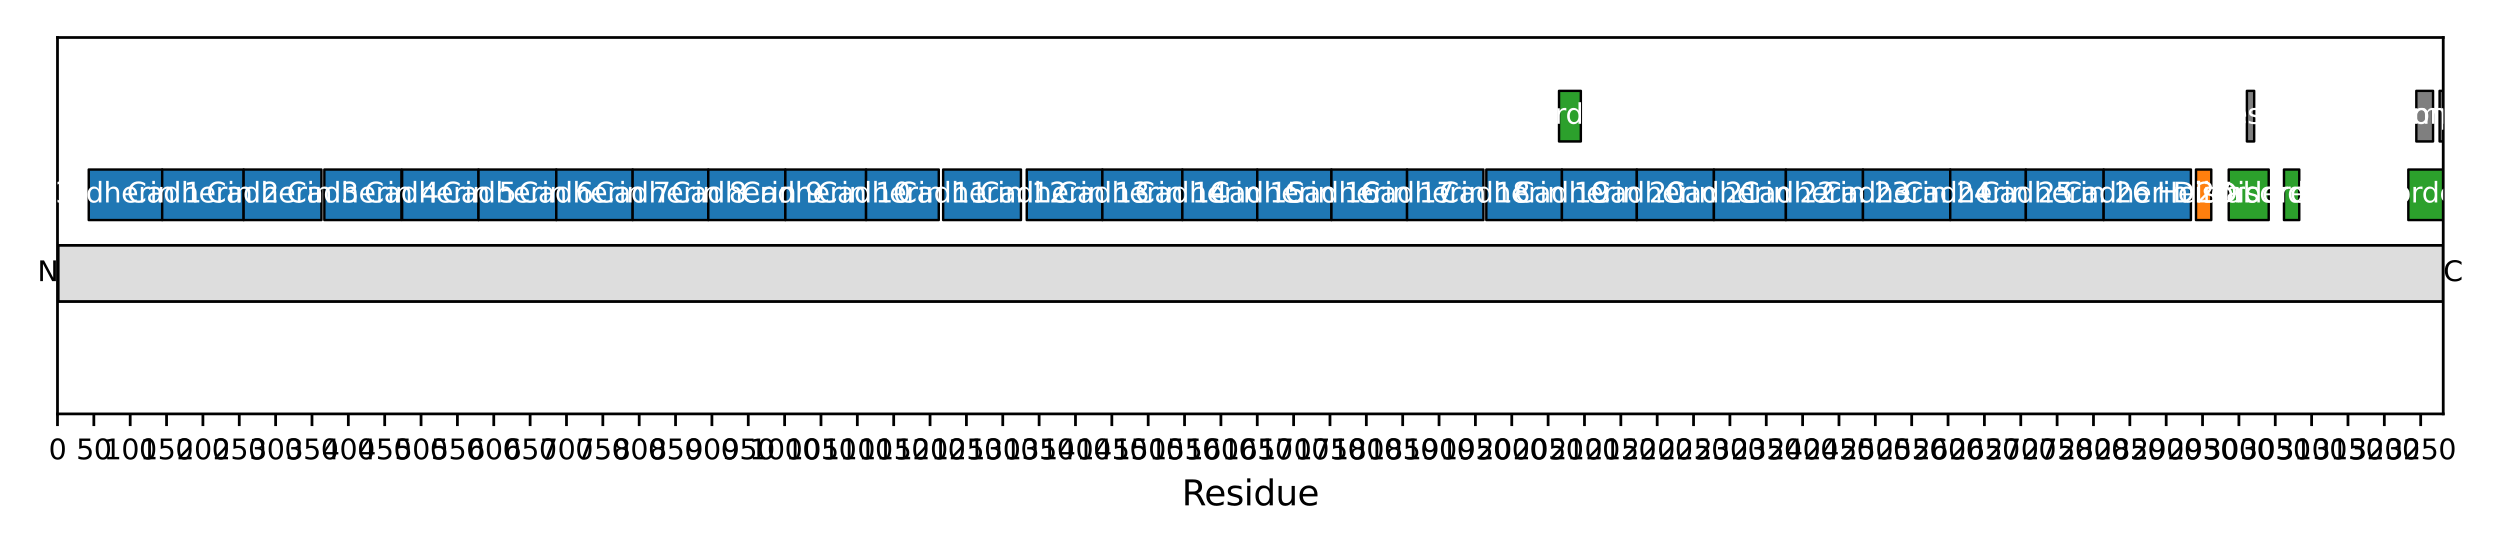 <?xml version="1.0" encoding="utf-8" standalone="no"?>
<!DOCTYPE svg PUBLIC "-//W3C//DTD SVG 1.1//EN"
  "http://www.w3.org/Graphics/SVG/1.1/DTD/svg11.dtd">
<svg xmlns:xlink="http://www.w3.org/1999/xlink" width="720pt" height="158.4pt" viewBox="0 0 720 158.4" xmlns="http://www.w3.org/2000/svg" version="1.1">
 <defs>
  <style type="text/css">*{stroke-linejoin: round; stroke-linecap: butt}</style>
 </defs>
 <g id="figure_1">
  <g id="patch_1">
   <path d="M 0 158.4 
L 720 158.4 
L 720 0 
L 0 0 
z
" style="fill: #ffffff"/>
  </g>
  <g id="axes_1">
   <g id="patch_2">
    <path d="M 16.555 119.2 
L 703.65 119.2 
L 703.65 10.8 
L 16.555 10.8 
z
" style="fill: #ffffff"/>
   </g>
   <g id="patch_3">
    <path d="M 16.764 86.842 
L 703.65 86.842 
L 703.65 70.663 
L 16.764 70.663 
z
" clip-path="url(#p9c293688b0)" style="fill: #dddddd; stroke: #000000; stroke-width: 0.8; stroke-linejoin: miter"/>
   </g>
   <g id="PatchCollection_1">
    <path d="M 25.56 63.382 
L 46.711 63.382 
L 46.711 48.821 
L 25.56 48.821 
z
" clip-path="url(#p9c293688b0)" style="fill: #1f77b4; stroke: #000000; stroke-width: 0.7"/>
    <path d="M 46.711 63.382 
L 70.166 63.382 
L 70.166 48.821 
L 46.711 48.821 
z
" clip-path="url(#p9c293688b0)" style="fill: #1f77b4; stroke: #000000; stroke-width: 0.7"/>
    <path d="M 70.166 63.382 
L 92.573 63.382 
L 92.573 48.821 
L 70.166 48.821 
z
" clip-path="url(#p9c293688b0)" style="fill: #1f77b4; stroke: #000000; stroke-width: 0.7"/>
    <path d="M 93.411 63.382 
L 115.609 63.382 
L 115.609 48.821 
L 93.411 48.821 
z
" clip-path="url(#p9c293688b0)" style="fill: #1f77b4; stroke: #000000; stroke-width: 0.7"/>
    <path d="M 115.818 63.382 
L 137.807 63.382 
L 137.807 48.821 
L 115.818 48.821 
z
" clip-path="url(#p9c293688b0)" style="fill: #1f77b4; stroke: #000000; stroke-width: 0.7"/>
    <path d="M 137.807 63.382 
L 160.215 63.382 
L 160.215 48.821 
L 137.807 48.821 
z
" clip-path="url(#p9c293688b0)" style="fill: #1f77b4; stroke: #000000; stroke-width: 0.7"/>
    <path d="M 160.215 63.382 
L 182.203 63.382 
L 182.203 48.821 
L 160.215 48.821 
z
" clip-path="url(#p9c293688b0)" style="fill: #1f77b4; stroke: #000000; stroke-width: 0.7"/>
    <path d="M 182.203 63.382 
L 203.983 63.382 
L 203.983 48.821 
L 182.203 48.821 
z
" clip-path="url(#p9c293688b0)" style="fill: #1f77b4; stroke: #000000; stroke-width: 0.7"/>
    <path d="M 203.983 63.382 
L 226.181 63.382 
L 226.181 48.821 
L 203.983 48.821 
z
" clip-path="url(#p9c293688b0)" style="fill: #1f77b4; stroke: #000000; stroke-width: 0.7"/>
    <path d="M 226.181 63.382 
L 249.426 63.382 
L 249.426 48.821 
L 226.181 48.821 
z
" clip-path="url(#p9c293688b0)" style="fill: #1f77b4; stroke: #000000; stroke-width: 0.7"/>
    <path d="M 249.426 63.382 
L 270.368 63.382 
L 270.368 48.821 
L 249.426 48.821 
z
" clip-path="url(#p9c293688b0)" style="fill: #1f77b4; stroke: #000000; stroke-width: 0.7"/>
    <path d="M 271.624 63.382 
L 294.032 63.382 
L 294.032 48.821 
L 271.624 48.821 
z
" clip-path="url(#p9c293688b0)" style="fill: #1f77b4; stroke: #000000; stroke-width: 0.7"/>
    <path d="M 295.707 63.382 
L 317.486 63.382 
L 317.486 48.821 
L 295.707 48.821 
z
" clip-path="url(#p9c293688b0)" style="fill: #1f77b4; stroke: #000000; stroke-width: 0.7"/>
    <path d="M 317.486 63.382 
L 340.522 63.382 
L 340.522 48.821 
L 317.486 48.821 
z
" clip-path="url(#p9c293688b0)" style="fill: #1f77b4; stroke: #000000; stroke-width: 0.7"/>
    <path d="M 340.522 63.382 
L 362.092 63.382 
L 362.092 48.821 
L 340.522 48.821 
z
" clip-path="url(#p9c293688b0)" style="fill: #1f77b4; stroke: #000000; stroke-width: 0.7"/>
    <path d="M 362.092 63.382 
L 383.452 63.382 
L 383.452 48.821 
L 362.092 48.821 
z
" clip-path="url(#p9c293688b0)" style="fill: #1f77b4; stroke: #000000; stroke-width: 0.7"/>
    <path d="M 383.452 63.382 
L 405.232 63.382 
L 405.232 48.821 
L 383.452 48.821 
z
" clip-path="url(#p9c293688b0)" style="fill: #1f77b4; stroke: #000000; stroke-width: 0.7"/>
    <path d="M 405.232 63.382 
L 427.22 63.382 
L 427.22 48.821 
L 405.232 48.821 
z
" clip-path="url(#p9c293688b0)" style="fill: #1f77b4; stroke: #000000; stroke-width: 0.7"/>
    <path d="M 428.058 63.382 
L 449.837 63.382 
L 449.837 48.821 
L 428.058 48.821 
z
" clip-path="url(#p9c293688b0)" style="fill: #1f77b4; stroke: #000000; stroke-width: 0.7"/>
    <path d="M 449 40.731 
L 455.282 40.731 
L 455.282 26.17 
L 449 26.17 
z
" clip-path="url(#p9c293688b0)" style="fill: #2ca02c; stroke: #000000; stroke-width: 0.7"/>
    <path d="M 449.837 63.382 
L 471.407 63.382 
L 471.407 48.821 
L 449.837 48.821 
z
" clip-path="url(#p9c293688b0)" style="fill: #1f77b4; stroke: #000000; stroke-width: 0.7"/>
    <path d="M 471.407 63.382 
L 493.605 63.382 
L 493.605 48.821 
L 471.407 48.821 
z
" clip-path="url(#p9c293688b0)" style="fill: #1f77b4; stroke: #000000; stroke-width: 0.7"/>
    <path d="M 493.605 63.382 
L 514.338 63.382 
L 514.338 48.821 
L 493.605 48.821 
z
" clip-path="url(#p9c293688b0)" style="fill: #1f77b4; stroke: #000000; stroke-width: 0.7"/>
    <path d="M 514.338 63.382 
L 536.536 63.382 
L 536.536 48.821 
L 514.338 48.821 
z
" clip-path="url(#p9c293688b0)" style="fill: #1f77b4; stroke: #000000; stroke-width: 0.7"/>
    <path d="M 536.536 63.382 
L 561.666 63.382 
L 561.666 48.821 
L 536.536 48.821 
z
" clip-path="url(#p9c293688b0)" style="fill: #1f77b4; stroke: #000000; stroke-width: 0.7"/>
    <path d="M 561.666 63.382 
L 583.445 63.382 
L 583.445 48.821 
L 561.666 48.821 
z
" clip-path="url(#p9c293688b0)" style="fill: #1f77b4; stroke: #000000; stroke-width: 0.7"/>
    <path d="M 583.445 63.382 
L 605.853 63.382 
L 605.853 48.821 
L 583.445 48.821 
z
" clip-path="url(#p9c293688b0)" style="fill: #1f77b4; stroke: #000000; stroke-width: 0.7"/>
    <path d="M 605.853 63.382 
L 630.983 63.382 
L 630.983 48.821 
L 605.853 48.821 
z
" clip-path="url(#p9c293688b0)" style="fill: #1f77b4; stroke: #000000; stroke-width: 0.7"/>
    <path d="M 632.448 63.382 
L 636.846 63.382 
L 636.846 48.821 
L 632.448 48.821 
z
" clip-path="url(#p9c293688b0)" style="fill: #ff7f0e; stroke: #000000; stroke-width: 0.7"/>
    <path d="M 641.872 63.382 
L 653.39 63.382 
L 653.39 48.821 
L 641.872 48.821 
z
" clip-path="url(#p9c293688b0)" style="fill: #2ca02c; stroke: #000000; stroke-width: 0.7"/>
    <path d="M 647.108 40.731 
L 649.202 40.731 
L 649.202 26.17 
L 647.108 26.17 
z
" clip-path="url(#p9c293688b0)" style="fill: #7f7f7f; stroke: #000000; stroke-width: 0.7"/>
    <path d="M 657.788 63.382 
L 662.186 63.382 
L 662.186 48.821 
L 657.788 48.821 
z
" clip-path="url(#p9c293688b0)" style="fill: #2ca02c; stroke: #000000; stroke-width: 0.7"/>
    <path d="M 693.598 63.382 
L 703.859 63.382 
L 703.859 48.821 
L 693.598 48.821 
z
" clip-path="url(#p9c293688b0)" style="fill: #2ca02c; stroke: #000000; stroke-width: 0.7"/>
    <path d="M 695.902 40.731 
L 700.718 40.731 
L 700.718 26.17 
L 695.902 26.17 
z
" clip-path="url(#p9c293688b0)" style="fill: #7f7f7f; stroke: #000000; stroke-width: 0.7"/>
    <path d="M 702.603 40.731 
L 703.859 40.731 
L 703.859 26.17 
L 702.603 26.17 
z
" clip-path="url(#p9c293688b0)" style="fill: #7f7f7f; stroke: #000000; stroke-width: 0.7"/>
   </g>
   <g id="matplotlib.axis_1">
    <g id="xtick_1">
     <g id="line2d_1">
      <defs>
       <path id="m16cca22aec" d="M 0 0 
L 0 3.5 
" style="stroke: #000000; stroke-width: 0.8"/>
      </defs>
      <g>
       <use xlink:href="#m16cca22aec" x="16.555" y="119.2" style="stroke: #000000; stroke-width: 0.8"/>
      </g>
     </g>
     <g id="text_1">
      <!-- 0 -->
      <g transform="translate(14.01 132.279) scale(0.08 -0.08)">
       <defs>
        <path id="DejaVuSans-30" d="M 2034 4250 
Q 1547 4250 1301 3770 
Q 1056 3291 1056 2328 
Q 1056 1369 1301 889 
Q 1547 409 2034 409 
Q 2525 409 2770 889 
Q 3016 1369 3016 2328 
Q 3016 3291 2770 3770 
Q 2525 4250 2034 4250 
z
M 2034 4750 
Q 2819 4750 3233 4129 
Q 3647 3509 3647 2328 
Q 3647 1150 3233 529 
Q 2819 -91 2034 -91 
Q 1250 -91 836 529 
Q 422 1150 422 2328 
Q 422 3509 836 4129 
Q 1250 4750 2034 4750 
z
" transform="scale(0.016)"/>
       </defs>
       <use xlink:href="#DejaVuSans-30"/>
      </g>
     </g>
    </g>
    <g id="xtick_2">
     <g id="line2d_2">
      <g>
       <use xlink:href="#m16cca22aec" x="27.026" y="119.2" style="stroke: #000000; stroke-width: 0.8"/>
      </g>
     </g>
     <g id="text_2">
      <!-- 50 -->
      <g transform="translate(21.936 132.279) scale(0.08 -0.08)">
       <defs>
        <path id="DejaVuSans-35" d="M 691 4666 
L 3169 4666 
L 3169 4134 
L 1269 4134 
L 1269 2991 
Q 1406 3038 1543 3061 
Q 1681 3084 1819 3084 
Q 2600 3084 3056 2656 
Q 3513 2228 3513 1497 
Q 3513 744 3044 326 
Q 2575 -91 1722 -91 
Q 1428 -91 1123 -41 
Q 819 9 494 109 
L 494 744 
Q 775 591 1075 516 
Q 1375 441 1709 441 
Q 2250 441 2565 725 
Q 2881 1009 2881 1497 
Q 2881 1984 2565 2268 
Q 2250 2553 1709 2553 
Q 1456 2553 1204 2497 
Q 953 2441 691 2322 
L 691 4666 
z
" transform="scale(0.016)"/>
       </defs>
       <use xlink:href="#DejaVuSans-35"/>
       <use xlink:href="#DejaVuSans-30" transform="translate(63.623 0)"/>
      </g>
     </g>
    </g>
    <g id="xtick_3">
     <g id="line2d_3">
      <g>
       <use xlink:href="#m16cca22aec" x="37.497" y="119.2" style="stroke: #000000; stroke-width: 0.8"/>
      </g>
     </g>
     <g id="text_3">
      <!-- 100 -->
      <g transform="translate(29.862 132.279) scale(0.08 -0.08)">
       <defs>
        <path id="DejaVuSans-31" d="M 794 531 
L 1825 531 
L 1825 4091 
L 703 3866 
L 703 4441 
L 1819 4666 
L 2450 4666 
L 2450 531 
L 3481 531 
L 3481 0 
L 794 0 
L 794 531 
z
" transform="scale(0.016)"/>
       </defs>
       <use xlink:href="#DejaVuSans-31"/>
       <use xlink:href="#DejaVuSans-30" transform="translate(63.623 0)"/>
       <use xlink:href="#DejaVuSans-30" transform="translate(127.246 0)"/>
      </g>
     </g>
    </g>
    <g id="xtick_4">
     <g id="line2d_4">
      <g>
       <use xlink:href="#m16cca22aec" x="47.967" y="119.2" style="stroke: #000000; stroke-width: 0.8"/>
      </g>
     </g>
     <g id="text_4">
      <!-- 150 -->
      <g transform="translate(40.332 132.279) scale(0.08 -0.08)">
       <use xlink:href="#DejaVuSans-31"/>
       <use xlink:href="#DejaVuSans-35" transform="translate(63.623 0)"/>
       <use xlink:href="#DejaVuSans-30" transform="translate(127.246 0)"/>
      </g>
     </g>
    </g>
    <g id="xtick_5">
     <g id="line2d_5">
      <g>
       <use xlink:href="#m16cca22aec" x="58.438" y="119.2" style="stroke: #000000; stroke-width: 0.8"/>
      </g>
     </g>
     <g id="text_5">
      <!-- 200 -->
      <g transform="translate(50.803 132.279) scale(0.08 -0.08)">
       <defs>
        <path id="DejaVuSans-32" d="M 1228 531 
L 3431 531 
L 3431 0 
L 469 0 
L 469 531 
Q 828 903 1448 1529 
Q 2069 2156 2228 2338 
Q 2531 2678 2651 2914 
Q 2772 3150 2772 3378 
Q 2772 3750 2511 3984 
Q 2250 4219 1831 4219 
Q 1534 4219 1204 4116 
Q 875 4013 500 3803 
L 500 4441 
Q 881 4594 1212 4672 
Q 1544 4750 1819 4750 
Q 2544 4750 2975 4387 
Q 3406 4025 3406 3419 
Q 3406 3131 3298 2873 
Q 3191 2616 2906 2266 
Q 2828 2175 2409 1742 
Q 1991 1309 1228 531 
z
" transform="scale(0.016)"/>
       </defs>
       <use xlink:href="#DejaVuSans-32"/>
       <use xlink:href="#DejaVuSans-30" transform="translate(63.623 0)"/>
       <use xlink:href="#DejaVuSans-30" transform="translate(127.246 0)"/>
      </g>
     </g>
    </g>
    <g id="xtick_6">
     <g id="line2d_6">
      <g>
       <use xlink:href="#m16cca22aec" x="68.909" y="119.2" style="stroke: #000000; stroke-width: 0.8"/>
      </g>
     </g>
     <g id="text_6">
      <!-- 250 -->
      <g transform="translate(61.274 132.279) scale(0.08 -0.08)">
       <use xlink:href="#DejaVuSans-32"/>
       <use xlink:href="#DejaVuSans-35" transform="translate(63.623 0)"/>
       <use xlink:href="#DejaVuSans-30" transform="translate(127.246 0)"/>
      </g>
     </g>
    </g>
    <g id="xtick_7">
     <g id="line2d_7">
      <g>
       <use xlink:href="#m16cca22aec" x="79.38" y="119.2" style="stroke: #000000; stroke-width: 0.8"/>
      </g>
     </g>
     <g id="text_7">
      <!-- 300 -->
      <g transform="translate(71.745 132.279) scale(0.08 -0.08)">
       <defs>
        <path id="DejaVuSans-33" d="M 2597 2516 
Q 3050 2419 3304 2112 
Q 3559 1806 3559 1356 
Q 3559 666 3084 287 
Q 2609 -91 1734 -91 
Q 1441 -91 1130 -33 
Q 819 25 488 141 
L 488 750 
Q 750 597 1062 519 
Q 1375 441 1716 441 
Q 2309 441 2620 675 
Q 2931 909 2931 1356 
Q 2931 1769 2642 2001 
Q 2353 2234 1838 2234 
L 1294 2234 
L 1294 2753 
L 1863 2753 
Q 2328 2753 2575 2939 
Q 2822 3125 2822 3475 
Q 2822 3834 2567 4026 
Q 2313 4219 1838 4219 
Q 1578 4219 1281 4162 
Q 984 4106 628 3988 
L 628 4550 
Q 988 4650 1302 4700 
Q 1616 4750 1894 4750 
Q 2613 4750 3031 4423 
Q 3450 4097 3450 3541 
Q 3450 3153 3228 2886 
Q 3006 2619 2597 2516 
z
" transform="scale(0.016)"/>
       </defs>
       <use xlink:href="#DejaVuSans-33"/>
       <use xlink:href="#DejaVuSans-30" transform="translate(63.623 0)"/>
       <use xlink:href="#DejaVuSans-30" transform="translate(127.246 0)"/>
      </g>
     </g>
    </g>
    <g id="xtick_8">
     <g id="line2d_8">
      <g>
       <use xlink:href="#m16cca22aec" x="89.851" y="119.2" style="stroke: #000000; stroke-width: 0.8"/>
      </g>
     </g>
     <g id="text_8">
      <!-- 350 -->
      <g transform="translate(82.216 132.279) scale(0.08 -0.08)">
       <use xlink:href="#DejaVuSans-33"/>
       <use xlink:href="#DejaVuSans-35" transform="translate(63.623 0)"/>
       <use xlink:href="#DejaVuSans-30" transform="translate(127.246 0)"/>
      </g>
     </g>
    </g>
    <g id="xtick_9">
     <g id="line2d_9">
      <g>
       <use xlink:href="#m16cca22aec" x="100.321" y="119.2" style="stroke: #000000; stroke-width: 0.8"/>
      </g>
     </g>
     <g id="text_9">
      <!-- 400 -->
      <g transform="translate(92.686 132.279) scale(0.08 -0.08)">
       <defs>
        <path id="DejaVuSans-34" d="M 2419 4116 
L 825 1625 
L 2419 1625 
L 2419 4116 
z
M 2253 4666 
L 3047 4666 
L 3047 1625 
L 3713 1625 
L 3713 1100 
L 3047 1100 
L 3047 0 
L 2419 0 
L 2419 1100 
L 313 1100 
L 313 1709 
L 2253 4666 
z
" transform="scale(0.016)"/>
       </defs>
       <use xlink:href="#DejaVuSans-34"/>
       <use xlink:href="#DejaVuSans-30" transform="translate(63.623 0)"/>
       <use xlink:href="#DejaVuSans-30" transform="translate(127.246 0)"/>
      </g>
     </g>
    </g>
    <g id="xtick_10">
     <g id="line2d_10">
      <g>
       <use xlink:href="#m16cca22aec" x="110.792" y="119.2" style="stroke: #000000; stroke-width: 0.8"/>
      </g>
     </g>
     <g id="text_10">
      <!-- 450 -->
      <g transform="translate(103.157 132.279) scale(0.08 -0.08)">
       <use xlink:href="#DejaVuSans-34"/>
       <use xlink:href="#DejaVuSans-35" transform="translate(63.623 0)"/>
       <use xlink:href="#DejaVuSans-30" transform="translate(127.246 0)"/>
      </g>
     </g>
    </g>
    <g id="xtick_11">
     <g id="line2d_11">
      <g>
       <use xlink:href="#m16cca22aec" x="121.263" y="119.2" style="stroke: #000000; stroke-width: 0.8"/>
      </g>
     </g>
     <g id="text_11">
      <!-- 500 -->
      <g transform="translate(113.628 132.279) scale(0.08 -0.08)">
       <use xlink:href="#DejaVuSans-35"/>
       <use xlink:href="#DejaVuSans-30" transform="translate(63.623 0)"/>
       <use xlink:href="#DejaVuSans-30" transform="translate(127.246 0)"/>
      </g>
     </g>
    </g>
    <g id="xtick_12">
     <g id="line2d_12">
      <g>
       <use xlink:href="#m16cca22aec" x="131.734" y="119.2" style="stroke: #000000; stroke-width: 0.8"/>
      </g>
     </g>
     <g id="text_12">
      <!-- 550 -->
      <g transform="translate(124.099 132.279) scale(0.08 -0.08)">
       <use xlink:href="#DejaVuSans-35"/>
       <use xlink:href="#DejaVuSans-35" transform="translate(63.623 0)"/>
       <use xlink:href="#DejaVuSans-30" transform="translate(127.246 0)"/>
      </g>
     </g>
    </g>
    <g id="xtick_13">
     <g id="line2d_13">
      <g>
       <use xlink:href="#m16cca22aec" x="142.205" y="119.2" style="stroke: #000000; stroke-width: 0.8"/>
      </g>
     </g>
     <g id="text_13">
      <!-- 600 -->
      <g transform="translate(134.57 132.279) scale(0.08 -0.08)">
       <defs>
        <path id="DejaVuSans-36" d="M 2113 2584 
Q 1688 2584 1439 2293 
Q 1191 2003 1191 1497 
Q 1191 994 1439 701 
Q 1688 409 2113 409 
Q 2538 409 2786 701 
Q 3034 994 3034 1497 
Q 3034 2003 2786 2293 
Q 2538 2584 2113 2584 
z
M 3366 4563 
L 3366 3988 
Q 3128 4100 2886 4159 
Q 2644 4219 2406 4219 
Q 1781 4219 1451 3797 
Q 1122 3375 1075 2522 
Q 1259 2794 1537 2939 
Q 1816 3084 2150 3084 
Q 2853 3084 3261 2657 
Q 3669 2231 3669 1497 
Q 3669 778 3244 343 
Q 2819 -91 2113 -91 
Q 1303 -91 875 529 
Q 447 1150 447 2328 
Q 447 3434 972 4092 
Q 1497 4750 2381 4750 
Q 2619 4750 2861 4703 
Q 3103 4656 3366 4563 
z
" transform="scale(0.016)"/>
       </defs>
       <use xlink:href="#DejaVuSans-36"/>
       <use xlink:href="#DejaVuSans-30" transform="translate(63.623 0)"/>
       <use xlink:href="#DejaVuSans-30" transform="translate(127.246 0)"/>
      </g>
     </g>
    </g>
    <g id="xtick_14">
     <g id="line2d_14">
      <g>
       <use xlink:href="#m16cca22aec" x="152.676" y="119.2" style="stroke: #000000; stroke-width: 0.8"/>
      </g>
     </g>
     <g id="text_14">
      <!-- 650 -->
      <g transform="translate(145.041 132.279) scale(0.08 -0.08)">
       <use xlink:href="#DejaVuSans-36"/>
       <use xlink:href="#DejaVuSans-35" transform="translate(63.623 0)"/>
       <use xlink:href="#DejaVuSans-30" transform="translate(127.246 0)"/>
      </g>
     </g>
    </g>
    <g id="xtick_15">
     <g id="line2d_15">
      <g>
       <use xlink:href="#m16cca22aec" x="163.146" y="119.2" style="stroke: #000000; stroke-width: 0.8"/>
      </g>
     </g>
     <g id="text_15">
      <!-- 700 -->
      <g transform="translate(155.511 132.279) scale(0.08 -0.08)">
       <defs>
        <path id="DejaVuSans-37" d="M 525 4666 
L 3525 4666 
L 3525 4397 
L 1831 0 
L 1172 0 
L 2766 4134 
L 525 4134 
L 525 4666 
z
" transform="scale(0.016)"/>
       </defs>
       <use xlink:href="#DejaVuSans-37"/>
       <use xlink:href="#DejaVuSans-30" transform="translate(63.623 0)"/>
       <use xlink:href="#DejaVuSans-30" transform="translate(127.246 0)"/>
      </g>
     </g>
    </g>
    <g id="xtick_16">
     <g id="line2d_16">
      <g>
       <use xlink:href="#m16cca22aec" x="173.617" y="119.2" style="stroke: #000000; stroke-width: 0.8"/>
      </g>
     </g>
     <g id="text_16">
      <!-- 750 -->
      <g transform="translate(165.982 132.279) scale(0.08 -0.08)">
       <use xlink:href="#DejaVuSans-37"/>
       <use xlink:href="#DejaVuSans-35" transform="translate(63.623 0)"/>
       <use xlink:href="#DejaVuSans-30" transform="translate(127.246 0)"/>
      </g>
     </g>
    </g>
    <g id="xtick_17">
     <g id="line2d_17">
      <g>
       <use xlink:href="#m16cca22aec" x="184.088" y="119.2" style="stroke: #000000; stroke-width: 0.8"/>
      </g>
     </g>
     <g id="text_17">
      <!-- 800 -->
      <g transform="translate(176.453 132.279) scale(0.08 -0.08)">
       <defs>
        <path id="DejaVuSans-38" d="M 2034 2216 
Q 1584 2216 1326 1975 
Q 1069 1734 1069 1313 
Q 1069 891 1326 650 
Q 1584 409 2034 409 
Q 2484 409 2743 651 
Q 3003 894 3003 1313 
Q 3003 1734 2745 1975 
Q 2488 2216 2034 2216 
z
M 1403 2484 
Q 997 2584 770 2862 
Q 544 3141 544 3541 
Q 544 4100 942 4425 
Q 1341 4750 2034 4750 
Q 2731 4750 3128 4425 
Q 3525 4100 3525 3541 
Q 3525 3141 3298 2862 
Q 3072 2584 2669 2484 
Q 3125 2378 3379 2068 
Q 3634 1759 3634 1313 
Q 3634 634 3220 271 
Q 2806 -91 2034 -91 
Q 1263 -91 848 271 
Q 434 634 434 1313 
Q 434 1759 690 2068 
Q 947 2378 1403 2484 
z
M 1172 3481 
Q 1172 3119 1398 2916 
Q 1625 2713 2034 2713 
Q 2441 2713 2670 2916 
Q 2900 3119 2900 3481 
Q 2900 3844 2670 4047 
Q 2441 4250 2034 4250 
Q 1625 4250 1398 4047 
Q 1172 3844 1172 3481 
z
" transform="scale(0.016)"/>
       </defs>
       <use xlink:href="#DejaVuSans-38"/>
       <use xlink:href="#DejaVuSans-30" transform="translate(63.623 0)"/>
       <use xlink:href="#DejaVuSans-30" transform="translate(127.246 0)"/>
      </g>
     </g>
    </g>
    <g id="xtick_18">
     <g id="line2d_18">
      <g>
       <use xlink:href="#m16cca22aec" x="194.559" y="119.2" style="stroke: #000000; stroke-width: 0.8"/>
      </g>
     </g>
     <g id="text_18">
      <!-- 850 -->
      <g transform="translate(186.924 132.279) scale(0.08 -0.08)">
       <use xlink:href="#DejaVuSans-38"/>
       <use xlink:href="#DejaVuSans-35" transform="translate(63.623 0)"/>
       <use xlink:href="#DejaVuSans-30" transform="translate(127.246 0)"/>
      </g>
     </g>
    </g>
    <g id="xtick_19">
     <g id="line2d_19">
      <g>
       <use xlink:href="#m16cca22aec" x="205.03" y="119.2" style="stroke: #000000; stroke-width: 0.8"/>
      </g>
     </g>
     <g id="text_19">
      <!-- 900 -->
      <g transform="translate(197.395 132.279) scale(0.08 -0.08)">
       <defs>
        <path id="DejaVuSans-39" d="M 703 97 
L 703 672 
Q 941 559 1184 500 
Q 1428 441 1663 441 
Q 2288 441 2617 861 
Q 2947 1281 2994 2138 
Q 2813 1869 2534 1725 
Q 2256 1581 1919 1581 
Q 1219 1581 811 2004 
Q 403 2428 403 3163 
Q 403 3881 828 4315 
Q 1253 4750 1959 4750 
Q 2769 4750 3195 4129 
Q 3622 3509 3622 2328 
Q 3622 1225 3098 567 
Q 2575 -91 1691 -91 
Q 1453 -91 1209 -44 
Q 966 3 703 97 
z
M 1959 2075 
Q 2384 2075 2632 2365 
Q 2881 2656 2881 3163 
Q 2881 3666 2632 3958 
Q 2384 4250 1959 4250 
Q 1534 4250 1286 3958 
Q 1038 3666 1038 3163 
Q 1038 2656 1286 2365 
Q 1534 2075 1959 2075 
z
" transform="scale(0.016)"/>
       </defs>
       <use xlink:href="#DejaVuSans-39"/>
       <use xlink:href="#DejaVuSans-30" transform="translate(63.623 0)"/>
       <use xlink:href="#DejaVuSans-30" transform="translate(127.246 0)"/>
      </g>
     </g>
    </g>
    <g id="xtick_20">
     <g id="line2d_20">
      <g>
       <use xlink:href="#m16cca22aec" x="215.5" y="119.2" style="stroke: #000000; stroke-width: 0.8"/>
      </g>
     </g>
     <g id="text_20">
      <!-- 950 -->
      <g transform="translate(207.865 132.279) scale(0.08 -0.08)">
       <use xlink:href="#DejaVuSans-39"/>
       <use xlink:href="#DejaVuSans-35" transform="translate(63.623 0)"/>
       <use xlink:href="#DejaVuSans-30" transform="translate(127.246 0)"/>
      </g>
     </g>
    </g>
    <g id="xtick_21">
     <g id="line2d_21">
      <g>
       <use xlink:href="#m16cca22aec" x="225.971" y="119.2" style="stroke: #000000; stroke-width: 0.8"/>
      </g>
     </g>
     <g id="text_21">
      <!-- 1000 -->
      <g transform="translate(215.791 132.279) scale(0.08 -0.08)">
       <use xlink:href="#DejaVuSans-31"/>
       <use xlink:href="#DejaVuSans-30" transform="translate(63.623 0)"/>
       <use xlink:href="#DejaVuSans-30" transform="translate(127.246 0)"/>
       <use xlink:href="#DejaVuSans-30" transform="translate(190.869 0)"/>
      </g>
     </g>
    </g>
    <g id="xtick_22">
     <g id="line2d_22">
      <g>
       <use xlink:href="#m16cca22aec" x="236.442" y="119.2" style="stroke: #000000; stroke-width: 0.8"/>
      </g>
     </g>
     <g id="text_22">
      <!-- 1050 -->
      <g transform="translate(226.262 132.279) scale(0.08 -0.08)">
       <use xlink:href="#DejaVuSans-31"/>
       <use xlink:href="#DejaVuSans-30" transform="translate(63.623 0)"/>
       <use xlink:href="#DejaVuSans-35" transform="translate(127.246 0)"/>
       <use xlink:href="#DejaVuSans-30" transform="translate(190.869 0)"/>
      </g>
     </g>
    </g>
    <g id="xtick_23">
     <g id="line2d_23">
      <g>
       <use xlink:href="#m16cca22aec" x="246.913" y="119.2" style="stroke: #000000; stroke-width: 0.8"/>
      </g>
     </g>
     <g id="text_23">
      <!-- 1100 -->
      <g transform="translate(236.733 132.279) scale(0.08 -0.08)">
       <use xlink:href="#DejaVuSans-31"/>
       <use xlink:href="#DejaVuSans-31" transform="translate(63.623 0)"/>
       <use xlink:href="#DejaVuSans-30" transform="translate(127.246 0)"/>
       <use xlink:href="#DejaVuSans-30" transform="translate(190.869 0)"/>
      </g>
     </g>
    </g>
    <g id="xtick_24">
     <g id="line2d_24">
      <g>
       <use xlink:href="#m16cca22aec" x="257.384" y="119.2" style="stroke: #000000; stroke-width: 0.8"/>
      </g>
     </g>
     <g id="text_24">
      <!-- 1150 -->
      <g transform="translate(247.204 132.279) scale(0.08 -0.08)">
       <use xlink:href="#DejaVuSans-31"/>
       <use xlink:href="#DejaVuSans-31" transform="translate(63.623 0)"/>
       <use xlink:href="#DejaVuSans-35" transform="translate(127.246 0)"/>
       <use xlink:href="#DejaVuSans-30" transform="translate(190.869 0)"/>
      </g>
     </g>
    </g>
    <g id="xtick_25">
     <g id="line2d_25">
      <g>
       <use xlink:href="#m16cca22aec" x="267.855" y="119.2" style="stroke: #000000; stroke-width: 0.8"/>
      </g>
     </g>
     <g id="text_25">
      <!-- 1200 -->
      <g transform="translate(257.675 132.279) scale(0.08 -0.08)">
       <use xlink:href="#DejaVuSans-31"/>
       <use xlink:href="#DejaVuSans-32" transform="translate(63.623 0)"/>
       <use xlink:href="#DejaVuSans-30" transform="translate(127.246 0)"/>
       <use xlink:href="#DejaVuSans-30" transform="translate(190.869 0)"/>
      </g>
     </g>
    </g>
    <g id="xtick_26">
     <g id="line2d_26">
      <g>
       <use xlink:href="#m16cca22aec" x="278.325" y="119.2" style="stroke: #000000; stroke-width: 0.8"/>
      </g>
     </g>
     <g id="text_26">
      <!-- 1250 -->
      <g transform="translate(268.145 132.279) scale(0.08 -0.08)">
       <use xlink:href="#DejaVuSans-31"/>
       <use xlink:href="#DejaVuSans-32" transform="translate(63.623 0)"/>
       <use xlink:href="#DejaVuSans-35" transform="translate(127.246 0)"/>
       <use xlink:href="#DejaVuSans-30" transform="translate(190.869 0)"/>
      </g>
     </g>
    </g>
    <g id="xtick_27">
     <g id="line2d_27">
      <g>
       <use xlink:href="#m16cca22aec" x="288.796" y="119.2" style="stroke: #000000; stroke-width: 0.8"/>
      </g>
     </g>
     <g id="text_27">
      <!-- 1300 -->
      <g transform="translate(278.616 132.279) scale(0.08 -0.08)">
       <use xlink:href="#DejaVuSans-31"/>
       <use xlink:href="#DejaVuSans-33" transform="translate(63.623 0)"/>
       <use xlink:href="#DejaVuSans-30" transform="translate(127.246 0)"/>
       <use xlink:href="#DejaVuSans-30" transform="translate(190.869 0)"/>
      </g>
     </g>
    </g>
    <g id="xtick_28">
     <g id="line2d_28">
      <g>
       <use xlink:href="#m16cca22aec" x="299.267" y="119.2" style="stroke: #000000; stroke-width: 0.8"/>
      </g>
     </g>
     <g id="text_28">
      <!-- 1350 -->
      <g transform="translate(289.087 132.279) scale(0.08 -0.08)">
       <use xlink:href="#DejaVuSans-31"/>
       <use xlink:href="#DejaVuSans-33" transform="translate(63.623 0)"/>
       <use xlink:href="#DejaVuSans-35" transform="translate(127.246 0)"/>
       <use xlink:href="#DejaVuSans-30" transform="translate(190.869 0)"/>
      </g>
     </g>
    </g>
    <g id="xtick_29">
     <g id="line2d_29">
      <g>
       <use xlink:href="#m16cca22aec" x="309.738" y="119.2" style="stroke: #000000; stroke-width: 0.8"/>
      </g>
     </g>
     <g id="text_29">
      <!-- 1400 -->
      <g transform="translate(299.558 132.279) scale(0.08 -0.08)">
       <use xlink:href="#DejaVuSans-31"/>
       <use xlink:href="#DejaVuSans-34" transform="translate(63.623 0)"/>
       <use xlink:href="#DejaVuSans-30" transform="translate(127.246 0)"/>
       <use xlink:href="#DejaVuSans-30" transform="translate(190.869 0)"/>
      </g>
     </g>
    </g>
    <g id="xtick_30">
     <g id="line2d_30">
      <g>
       <use xlink:href="#m16cca22aec" x="320.209" y="119.2" style="stroke: #000000; stroke-width: 0.8"/>
      </g>
     </g>
     <g id="text_30">
      <!-- 1450 -->
      <g transform="translate(310.029 132.279) scale(0.08 -0.08)">
       <use xlink:href="#DejaVuSans-31"/>
       <use xlink:href="#DejaVuSans-34" transform="translate(63.623 0)"/>
       <use xlink:href="#DejaVuSans-35" transform="translate(127.246 0)"/>
       <use xlink:href="#DejaVuSans-30" transform="translate(190.869 0)"/>
      </g>
     </g>
    </g>
    <g id="xtick_31">
     <g id="line2d_31">
      <g>
       <use xlink:href="#m16cca22aec" x="330.679" y="119.2" style="stroke: #000000; stroke-width: 0.8"/>
      </g>
     </g>
     <g id="text_31">
      <!-- 1500 -->
      <g transform="translate(320.499 132.279) scale(0.08 -0.08)">
       <use xlink:href="#DejaVuSans-31"/>
       <use xlink:href="#DejaVuSans-35" transform="translate(63.623 0)"/>
       <use xlink:href="#DejaVuSans-30" transform="translate(127.246 0)"/>
       <use xlink:href="#DejaVuSans-30" transform="translate(190.869 0)"/>
      </g>
     </g>
    </g>
    <g id="xtick_32">
     <g id="line2d_32">
      <g>
       <use xlink:href="#m16cca22aec" x="341.15" y="119.2" style="stroke: #000000; stroke-width: 0.8"/>
      </g>
     </g>
     <g id="text_32">
      <!-- 1550 -->
      <g transform="translate(330.97 132.279) scale(0.08 -0.08)">
       <use xlink:href="#DejaVuSans-31"/>
       <use xlink:href="#DejaVuSans-35" transform="translate(63.623 0)"/>
       <use xlink:href="#DejaVuSans-35" transform="translate(127.246 0)"/>
       <use xlink:href="#DejaVuSans-30" transform="translate(190.869 0)"/>
      </g>
     </g>
    </g>
    <g id="xtick_33">
     <g id="line2d_33">
      <g>
       <use xlink:href="#m16cca22aec" x="351.621" y="119.2" style="stroke: #000000; stroke-width: 0.8"/>
      </g>
     </g>
     <g id="text_33">
      <!-- 1600 -->
      <g transform="translate(341.441 132.279) scale(0.08 -0.08)">
       <use xlink:href="#DejaVuSans-31"/>
       <use xlink:href="#DejaVuSans-36" transform="translate(63.623 0)"/>
       <use xlink:href="#DejaVuSans-30" transform="translate(127.246 0)"/>
       <use xlink:href="#DejaVuSans-30" transform="translate(190.869 0)"/>
      </g>
     </g>
    </g>
    <g id="xtick_34">
     <g id="line2d_34">
      <g>
       <use xlink:href="#m16cca22aec" x="362.092" y="119.2" style="stroke: #000000; stroke-width: 0.8"/>
      </g>
     </g>
     <g id="text_34">
      <!-- 1650 -->
      <g transform="translate(351.912 132.279) scale(0.08 -0.08)">
       <use xlink:href="#DejaVuSans-31"/>
       <use xlink:href="#DejaVuSans-36" transform="translate(63.623 0)"/>
       <use xlink:href="#DejaVuSans-35" transform="translate(127.246 0)"/>
       <use xlink:href="#DejaVuSans-30" transform="translate(190.869 0)"/>
      </g>
     </g>
    </g>
    <g id="xtick_35">
     <g id="line2d_35">
      <g>
       <use xlink:href="#m16cca22aec" x="372.563" y="119.2" style="stroke: #000000; stroke-width: 0.8"/>
      </g>
     </g>
     <g id="text_35">
      <!-- 1700 -->
      <g transform="translate(362.383 132.279) scale(0.08 -0.08)">
       <use xlink:href="#DejaVuSans-31"/>
       <use xlink:href="#DejaVuSans-37" transform="translate(63.623 0)"/>
       <use xlink:href="#DejaVuSans-30" transform="translate(127.246 0)"/>
       <use xlink:href="#DejaVuSans-30" transform="translate(190.869 0)"/>
      </g>
     </g>
    </g>
    <g id="xtick_36">
     <g id="line2d_36">
      <g>
       <use xlink:href="#m16cca22aec" x="383.034" y="119.2" style="stroke: #000000; stroke-width: 0.8"/>
      </g>
     </g>
     <g id="text_36">
      <!-- 1750 -->
      <g transform="translate(372.854 132.279) scale(0.08 -0.08)">
       <use xlink:href="#DejaVuSans-31"/>
       <use xlink:href="#DejaVuSans-37" transform="translate(63.623 0)"/>
       <use xlink:href="#DejaVuSans-35" transform="translate(127.246 0)"/>
       <use xlink:href="#DejaVuSans-30" transform="translate(190.869 0)"/>
      </g>
     </g>
    </g>
    <g id="xtick_37">
     <g id="line2d_37">
      <g>
       <use xlink:href="#m16cca22aec" x="393.504" y="119.2" style="stroke: #000000; stroke-width: 0.8"/>
      </g>
     </g>
     <g id="text_37">
      <!-- 1800 -->
      <g transform="translate(383.324 132.279) scale(0.08 -0.08)">
       <use xlink:href="#DejaVuSans-31"/>
       <use xlink:href="#DejaVuSans-38" transform="translate(63.623 0)"/>
       <use xlink:href="#DejaVuSans-30" transform="translate(127.246 0)"/>
       <use xlink:href="#DejaVuSans-30" transform="translate(190.869 0)"/>
      </g>
     </g>
    </g>
    <g id="xtick_38">
     <g id="line2d_38">
      <g>
       <use xlink:href="#m16cca22aec" x="403.975" y="119.2" style="stroke: #000000; stroke-width: 0.8"/>
      </g>
     </g>
     <g id="text_38">
      <!-- 1850 -->
      <g transform="translate(393.795 132.279) scale(0.08 -0.08)">
       <use xlink:href="#DejaVuSans-31"/>
       <use xlink:href="#DejaVuSans-38" transform="translate(63.623 0)"/>
       <use xlink:href="#DejaVuSans-35" transform="translate(127.246 0)"/>
       <use xlink:href="#DejaVuSans-30" transform="translate(190.869 0)"/>
      </g>
     </g>
    </g>
    <g id="xtick_39">
     <g id="line2d_39">
      <g>
       <use xlink:href="#m16cca22aec" x="414.446" y="119.2" style="stroke: #000000; stroke-width: 0.8"/>
      </g>
     </g>
     <g id="text_39">
      <!-- 1900 -->
      <g transform="translate(404.266 132.279) scale(0.08 -0.08)">
       <use xlink:href="#DejaVuSans-31"/>
       <use xlink:href="#DejaVuSans-39" transform="translate(63.623 0)"/>
       <use xlink:href="#DejaVuSans-30" transform="translate(127.246 0)"/>
       <use xlink:href="#DejaVuSans-30" transform="translate(190.869 0)"/>
      </g>
     </g>
    </g>
    <g id="xtick_40">
     <g id="line2d_40">
      <g>
       <use xlink:href="#m16cca22aec" x="424.917" y="119.2" style="stroke: #000000; stroke-width: 0.8"/>
      </g>
     </g>
     <g id="text_40">
      <!-- 1950 -->
      <g transform="translate(414.737 132.279) scale(0.08 -0.08)">
       <use xlink:href="#DejaVuSans-31"/>
       <use xlink:href="#DejaVuSans-39" transform="translate(63.623 0)"/>
       <use xlink:href="#DejaVuSans-35" transform="translate(127.246 0)"/>
       <use xlink:href="#DejaVuSans-30" transform="translate(190.869 0)"/>
      </g>
     </g>
    </g>
    <g id="xtick_41">
     <g id="line2d_41">
      <g>
       <use xlink:href="#m16cca22aec" x="435.388" y="119.2" style="stroke: #000000; stroke-width: 0.8"/>
      </g>
     </g>
     <g id="text_41">
      <!-- 2000 -->
      <g transform="translate(425.208 132.279) scale(0.08 -0.08)">
       <use xlink:href="#DejaVuSans-32"/>
       <use xlink:href="#DejaVuSans-30" transform="translate(63.623 0)"/>
       <use xlink:href="#DejaVuSans-30" transform="translate(127.246 0)"/>
       <use xlink:href="#DejaVuSans-30" transform="translate(190.869 0)"/>
      </g>
     </g>
    </g>
    <g id="xtick_42">
     <g id="line2d_42">
      <g>
       <use xlink:href="#m16cca22aec" x="445.858" y="119.2" style="stroke: #000000; stroke-width: 0.8"/>
      </g>
     </g>
     <g id="text_42">
      <!-- 2050 -->
      <g transform="translate(435.678 132.279) scale(0.08 -0.08)">
       <use xlink:href="#DejaVuSans-32"/>
       <use xlink:href="#DejaVuSans-30" transform="translate(63.623 0)"/>
       <use xlink:href="#DejaVuSans-35" transform="translate(127.246 0)"/>
       <use xlink:href="#DejaVuSans-30" transform="translate(190.869 0)"/>
      </g>
     </g>
    </g>
    <g id="xtick_43">
     <g id="line2d_43">
      <g>
       <use xlink:href="#m16cca22aec" x="456.329" y="119.2" style="stroke: #000000; stroke-width: 0.8"/>
      </g>
     </g>
     <g id="text_43">
      <!-- 2100 -->
      <g transform="translate(446.149 132.279) scale(0.08 -0.08)">
       <use xlink:href="#DejaVuSans-32"/>
       <use xlink:href="#DejaVuSans-31" transform="translate(63.623 0)"/>
       <use xlink:href="#DejaVuSans-30" transform="translate(127.246 0)"/>
       <use xlink:href="#DejaVuSans-30" transform="translate(190.869 0)"/>
      </g>
     </g>
    </g>
    <g id="xtick_44">
     <g id="line2d_44">
      <g>
       <use xlink:href="#m16cca22aec" x="466.8" y="119.2" style="stroke: #000000; stroke-width: 0.8"/>
      </g>
     </g>
     <g id="text_44">
      <!-- 2150 -->
      <g transform="translate(456.62 132.279) scale(0.08 -0.08)">
       <use xlink:href="#DejaVuSans-32"/>
       <use xlink:href="#DejaVuSans-31" transform="translate(63.623 0)"/>
       <use xlink:href="#DejaVuSans-35" transform="translate(127.246 0)"/>
       <use xlink:href="#DejaVuSans-30" transform="translate(190.869 0)"/>
      </g>
     </g>
    </g>
    <g id="xtick_45">
     <g id="line2d_45">
      <g>
       <use xlink:href="#m16cca22aec" x="477.271" y="119.2" style="stroke: #000000; stroke-width: 0.8"/>
      </g>
     </g>
     <g id="text_45">
      <!-- 2200 -->
      <g transform="translate(467.091 132.279) scale(0.08 -0.08)">
       <use xlink:href="#DejaVuSans-32"/>
       <use xlink:href="#DejaVuSans-32" transform="translate(63.623 0)"/>
       <use xlink:href="#DejaVuSans-30" transform="translate(127.246 0)"/>
       <use xlink:href="#DejaVuSans-30" transform="translate(190.869 0)"/>
      </g>
     </g>
    </g>
    <g id="xtick_46">
     <g id="line2d_46">
      <g>
       <use xlink:href="#m16cca22aec" x="487.742" y="119.2" style="stroke: #000000; stroke-width: 0.8"/>
      </g>
     </g>
     <g id="text_46">
      <!-- 2250 -->
      <g transform="translate(477.562 132.279) scale(0.08 -0.08)">
       <use xlink:href="#DejaVuSans-32"/>
       <use xlink:href="#DejaVuSans-32" transform="translate(63.623 0)"/>
       <use xlink:href="#DejaVuSans-35" transform="translate(127.246 0)"/>
       <use xlink:href="#DejaVuSans-30" transform="translate(190.869 0)"/>
      </g>
     </g>
    </g>
    <g id="xtick_47">
     <g id="line2d_47">
      <g>
       <use xlink:href="#m16cca22aec" x="498.213" y="119.2" style="stroke: #000000; stroke-width: 0.8"/>
      </g>
     </g>
     <g id="text_47">
      <!-- 2300 -->
      <g transform="translate(488.033 132.279) scale(0.08 -0.08)">
       <use xlink:href="#DejaVuSans-32"/>
       <use xlink:href="#DejaVuSans-33" transform="translate(63.623 0)"/>
       <use xlink:href="#DejaVuSans-30" transform="translate(127.246 0)"/>
       <use xlink:href="#DejaVuSans-30" transform="translate(190.869 0)"/>
      </g>
     </g>
    </g>
    <g id="xtick_48">
     <g id="line2d_48">
      <g>
       <use xlink:href="#m16cca22aec" x="508.683" y="119.2" style="stroke: #000000; stroke-width: 0.8"/>
      </g>
     </g>
     <g id="text_48">
      <!-- 2350 -->
      <g transform="translate(498.503 132.279) scale(0.08 -0.08)">
       <use xlink:href="#DejaVuSans-32"/>
       <use xlink:href="#DejaVuSans-33" transform="translate(63.623 0)"/>
       <use xlink:href="#DejaVuSans-35" transform="translate(127.246 0)"/>
       <use xlink:href="#DejaVuSans-30" transform="translate(190.869 0)"/>
      </g>
     </g>
    </g>
    <g id="xtick_49">
     <g id="line2d_49">
      <g>
       <use xlink:href="#m16cca22aec" x="519.154" y="119.2" style="stroke: #000000; stroke-width: 0.8"/>
      </g>
     </g>
     <g id="text_49">
      <!-- 2400 -->
      <g transform="translate(508.974 132.279) scale(0.08 -0.08)">
       <use xlink:href="#DejaVuSans-32"/>
       <use xlink:href="#DejaVuSans-34" transform="translate(63.623 0)"/>
       <use xlink:href="#DejaVuSans-30" transform="translate(127.246 0)"/>
       <use xlink:href="#DejaVuSans-30" transform="translate(190.869 0)"/>
      </g>
     </g>
    </g>
    <g id="xtick_50">
     <g id="line2d_50">
      <g>
       <use xlink:href="#m16cca22aec" x="529.625" y="119.2" style="stroke: #000000; stroke-width: 0.8"/>
      </g>
     </g>
     <g id="text_50">
      <!-- 2450 -->
      <g transform="translate(519.445 132.279) scale(0.08 -0.08)">
       <use xlink:href="#DejaVuSans-32"/>
       <use xlink:href="#DejaVuSans-34" transform="translate(63.623 0)"/>
       <use xlink:href="#DejaVuSans-35" transform="translate(127.246 0)"/>
       <use xlink:href="#DejaVuSans-30" transform="translate(190.869 0)"/>
      </g>
     </g>
    </g>
    <g id="xtick_51">
     <g id="line2d_51">
      <g>
       <use xlink:href="#m16cca22aec" x="540.096" y="119.2" style="stroke: #000000; stroke-width: 0.8"/>
      </g>
     </g>
     <g id="text_51">
      <!-- 2500 -->
      <g transform="translate(529.916 132.279) scale(0.08 -0.08)">
       <use xlink:href="#DejaVuSans-32"/>
       <use xlink:href="#DejaVuSans-35" transform="translate(63.623 0)"/>
       <use xlink:href="#DejaVuSans-30" transform="translate(127.246 0)"/>
       <use xlink:href="#DejaVuSans-30" transform="translate(190.869 0)"/>
      </g>
     </g>
    </g>
    <g id="xtick_52">
     <g id="line2d_52">
      <g>
       <use xlink:href="#m16cca22aec" x="550.567" y="119.2" style="stroke: #000000; stroke-width: 0.8"/>
      </g>
     </g>
     <g id="text_52">
      <!-- 2550 -->
      <g transform="translate(540.387 132.279) scale(0.08 -0.08)">
       <use xlink:href="#DejaVuSans-32"/>
       <use xlink:href="#DejaVuSans-35" transform="translate(63.623 0)"/>
       <use xlink:href="#DejaVuSans-35" transform="translate(127.246 0)"/>
       <use xlink:href="#DejaVuSans-30" transform="translate(190.869 0)"/>
      </g>
     </g>
    </g>
    <g id="xtick_53">
     <g id="line2d_53">
      <g>
       <use xlink:href="#m16cca22aec" x="561.037" y="119.2" style="stroke: #000000; stroke-width: 0.8"/>
      </g>
     </g>
     <g id="text_53">
      <!-- 2600 -->
      <g transform="translate(550.857 132.279) scale(0.08 -0.08)">
       <use xlink:href="#DejaVuSans-32"/>
       <use xlink:href="#DejaVuSans-36" transform="translate(63.623 0)"/>
       <use xlink:href="#DejaVuSans-30" transform="translate(127.246 0)"/>
       <use xlink:href="#DejaVuSans-30" transform="translate(190.869 0)"/>
      </g>
     </g>
    </g>
    <g id="xtick_54">
     <g id="line2d_54">
      <g>
       <use xlink:href="#m16cca22aec" x="571.508" y="119.2" style="stroke: #000000; stroke-width: 0.8"/>
      </g>
     </g>
     <g id="text_54">
      <!-- 2650 -->
      <g transform="translate(561.328 132.279) scale(0.08 -0.08)">
       <use xlink:href="#DejaVuSans-32"/>
       <use xlink:href="#DejaVuSans-36" transform="translate(63.623 0)"/>
       <use xlink:href="#DejaVuSans-35" transform="translate(127.246 0)"/>
       <use xlink:href="#DejaVuSans-30" transform="translate(190.869 0)"/>
      </g>
     </g>
    </g>
    <g id="xtick_55">
     <g id="line2d_55">
      <g>
       <use xlink:href="#m16cca22aec" x="581.979" y="119.2" style="stroke: #000000; stroke-width: 0.8"/>
      </g>
     </g>
     <g id="text_55">
      <!-- 2700 -->
      <g transform="translate(571.799 132.279) scale(0.08 -0.08)">
       <use xlink:href="#DejaVuSans-32"/>
       <use xlink:href="#DejaVuSans-37" transform="translate(63.623 0)"/>
       <use xlink:href="#DejaVuSans-30" transform="translate(127.246 0)"/>
       <use xlink:href="#DejaVuSans-30" transform="translate(190.869 0)"/>
      </g>
     </g>
    </g>
    <g id="xtick_56">
     <g id="line2d_56">
      <g>
       <use xlink:href="#m16cca22aec" x="592.45" y="119.2" style="stroke: #000000; stroke-width: 0.8"/>
      </g>
     </g>
     <g id="text_56">
      <!-- 2750 -->
      <g transform="translate(582.27 132.279) scale(0.08 -0.08)">
       <use xlink:href="#DejaVuSans-32"/>
       <use xlink:href="#DejaVuSans-37" transform="translate(63.623 0)"/>
       <use xlink:href="#DejaVuSans-35" transform="translate(127.246 0)"/>
       <use xlink:href="#DejaVuSans-30" transform="translate(190.869 0)"/>
      </g>
     </g>
    </g>
    <g id="xtick_57">
     <g id="line2d_57">
      <g>
       <use xlink:href="#m16cca22aec" x="602.921" y="119.2" style="stroke: #000000; stroke-width: 0.8"/>
      </g>
     </g>
     <g id="text_57">
      <!-- 2800 -->
      <g transform="translate(592.741 132.279) scale(0.08 -0.08)">
       <use xlink:href="#DejaVuSans-32"/>
       <use xlink:href="#DejaVuSans-38" transform="translate(63.623 0)"/>
       <use xlink:href="#DejaVuSans-30" transform="translate(127.246 0)"/>
       <use xlink:href="#DejaVuSans-30" transform="translate(190.869 0)"/>
      </g>
     </g>
    </g>
    <g id="xtick_58">
     <g id="line2d_58">
      <g>
       <use xlink:href="#m16cca22aec" x="613.392" y="119.2" style="stroke: #000000; stroke-width: 0.8"/>
      </g>
     </g>
     <g id="text_58">
      <!-- 2850 -->
      <g transform="translate(603.212 132.279) scale(0.08 -0.08)">
       <use xlink:href="#DejaVuSans-32"/>
       <use xlink:href="#DejaVuSans-38" transform="translate(63.623 0)"/>
       <use xlink:href="#DejaVuSans-35" transform="translate(127.246 0)"/>
       <use xlink:href="#DejaVuSans-30" transform="translate(190.869 0)"/>
      </g>
     </g>
    </g>
    <g id="xtick_59">
     <g id="line2d_59">
      <g>
       <use xlink:href="#m16cca22aec" x="623.862" y="119.2" style="stroke: #000000; stroke-width: 0.8"/>
      </g>
     </g>
     <g id="text_59">
      <!-- 2900 -->
      <g transform="translate(613.682 132.279) scale(0.08 -0.08)">
       <use xlink:href="#DejaVuSans-32"/>
       <use xlink:href="#DejaVuSans-39" transform="translate(63.623 0)"/>
       <use xlink:href="#DejaVuSans-30" transform="translate(127.246 0)"/>
       <use xlink:href="#DejaVuSans-30" transform="translate(190.869 0)"/>
      </g>
     </g>
    </g>
    <g id="xtick_60">
     <g id="line2d_60">
      <g>
       <use xlink:href="#m16cca22aec" x="634.333" y="119.2" style="stroke: #000000; stroke-width: 0.8"/>
      </g>
     </g>
     <g id="text_60">
      <!-- 2950 -->
      <g transform="translate(624.153 132.279) scale(0.08 -0.08)">
       <use xlink:href="#DejaVuSans-32"/>
       <use xlink:href="#DejaVuSans-39" transform="translate(63.623 0)"/>
       <use xlink:href="#DejaVuSans-35" transform="translate(127.246 0)"/>
       <use xlink:href="#DejaVuSans-30" transform="translate(190.869 0)"/>
      </g>
     </g>
    </g>
    <g id="xtick_61">
     <g id="line2d_61">
      <g>
       <use xlink:href="#m16cca22aec" x="644.804" y="119.2" style="stroke: #000000; stroke-width: 0.8"/>
      </g>
     </g>
     <g id="text_61">
      <!-- 3000 -->
      <g transform="translate(634.624 132.279) scale(0.08 -0.08)">
       <use xlink:href="#DejaVuSans-33"/>
       <use xlink:href="#DejaVuSans-30" transform="translate(63.623 0)"/>
       <use xlink:href="#DejaVuSans-30" transform="translate(127.246 0)"/>
       <use xlink:href="#DejaVuSans-30" transform="translate(190.869 0)"/>
      </g>
     </g>
    </g>
    <g id="xtick_62">
     <g id="line2d_62">
      <g>
       <use xlink:href="#m16cca22aec" x="655.275" y="119.2" style="stroke: #000000; stroke-width: 0.8"/>
      </g>
     </g>
     <g id="text_62">
      <!-- 3050 -->
      <g transform="translate(645.095 132.279) scale(0.08 -0.08)">
       <use xlink:href="#DejaVuSans-33"/>
       <use xlink:href="#DejaVuSans-30" transform="translate(63.623 0)"/>
       <use xlink:href="#DejaVuSans-35" transform="translate(127.246 0)"/>
       <use xlink:href="#DejaVuSans-30" transform="translate(190.869 0)"/>
      </g>
     </g>
    </g>
    <g id="xtick_63">
     <g id="line2d_63">
      <g>
       <use xlink:href="#m16cca22aec" x="665.746" y="119.2" style="stroke: #000000; stroke-width: 0.8"/>
      </g>
     </g>
     <g id="text_63">
      <!-- 3100 -->
      <g transform="translate(655.566 132.279) scale(0.08 -0.08)">
       <use xlink:href="#DejaVuSans-33"/>
       <use xlink:href="#DejaVuSans-31" transform="translate(63.623 0)"/>
       <use xlink:href="#DejaVuSans-30" transform="translate(127.246 0)"/>
       <use xlink:href="#DejaVuSans-30" transform="translate(190.869 0)"/>
      </g>
     </g>
    </g>
    <g id="xtick_64">
     <g id="line2d_64">
      <g>
       <use xlink:href="#m16cca22aec" x="676.216" y="119.2" style="stroke: #000000; stroke-width: 0.8"/>
      </g>
     </g>
     <g id="text_64">
      <!-- 3150 -->
      <g transform="translate(666.036 132.279) scale(0.08 -0.08)">
       <use xlink:href="#DejaVuSans-33"/>
       <use xlink:href="#DejaVuSans-31" transform="translate(63.623 0)"/>
       <use xlink:href="#DejaVuSans-35" transform="translate(127.246 0)"/>
       <use xlink:href="#DejaVuSans-30" transform="translate(190.869 0)"/>
      </g>
     </g>
    </g>
    <g id="xtick_65">
     <g id="line2d_65">
      <g>
       <use xlink:href="#m16cca22aec" x="686.687" y="119.2" style="stroke: #000000; stroke-width: 0.8"/>
      </g>
     </g>
     <g id="text_65">
      <!-- 3200 -->
      <g transform="translate(676.507 132.279) scale(0.08 -0.08)">
       <use xlink:href="#DejaVuSans-33"/>
       <use xlink:href="#DejaVuSans-32" transform="translate(63.623 0)"/>
       <use xlink:href="#DejaVuSans-30" transform="translate(127.246 0)"/>
       <use xlink:href="#DejaVuSans-30" transform="translate(190.869 0)"/>
      </g>
     </g>
    </g>
    <g id="xtick_66">
     <g id="line2d_66">
      <g>
       <use xlink:href="#m16cca22aec" x="697.158" y="119.2" style="stroke: #000000; stroke-width: 0.8"/>
      </g>
     </g>
     <g id="text_66">
      <!-- 3250 -->
      <g transform="translate(686.978 132.279) scale(0.08 -0.08)">
       <use xlink:href="#DejaVuSans-33"/>
       <use xlink:href="#DejaVuSans-32" transform="translate(63.623 0)"/>
       <use xlink:href="#DejaVuSans-35" transform="translate(127.246 0)"/>
       <use xlink:href="#DejaVuSans-30" transform="translate(190.869 0)"/>
      </g>
     </g>
    </g>
    <g id="text_67">
     <!-- Residue -->
     <g transform="translate(340.363 145.541) scale(0.1 -0.1)">
      <defs>
       <path id="DejaVuSans-52" d="M 2841 2188 
Q 3044 2119 3236 1894 
Q 3428 1669 3622 1275 
L 4263 0 
L 3584 0 
L 2988 1197 
Q 2756 1666 2539 1819 
Q 2322 1972 1947 1972 
L 1259 1972 
L 1259 0 
L 628 0 
L 628 4666 
L 2053 4666 
Q 2853 4666 3247 4331 
Q 3641 3997 3641 3322 
Q 3641 2881 3436 2590 
Q 3231 2300 2841 2188 
z
M 1259 4147 
L 1259 2491 
L 2053 2491 
Q 2509 2491 2742 2702 
Q 2975 2913 2975 3322 
Q 2975 3731 2742 3939 
Q 2509 4147 2053 4147 
L 1259 4147 
z
" transform="scale(0.016)"/>
       <path id="DejaVuSans-65" d="M 3597 1894 
L 3597 1613 
L 953 1613 
Q 991 1019 1311 708 
Q 1631 397 2203 397 
Q 2534 397 2845 478 
Q 3156 559 3463 722 
L 3463 178 
Q 3153 47 2828 -22 
Q 2503 -91 2169 -91 
Q 1331 -91 842 396 
Q 353 884 353 1716 
Q 353 2575 817 3079 
Q 1281 3584 2069 3584 
Q 2775 3584 3186 3129 
Q 3597 2675 3597 1894 
z
M 3022 2063 
Q 3016 2534 2758 2815 
Q 2500 3097 2075 3097 
Q 1594 3097 1305 2825 
Q 1016 2553 972 2059 
L 3022 2063 
z
" transform="scale(0.016)"/>
       <path id="DejaVuSans-73" d="M 2834 3397 
L 2834 2853 
Q 2591 2978 2328 3040 
Q 2066 3103 1784 3103 
Q 1356 3103 1142 2972 
Q 928 2841 928 2578 
Q 928 2378 1081 2264 
Q 1234 2150 1697 2047 
L 1894 2003 
Q 2506 1872 2764 1633 
Q 3022 1394 3022 966 
Q 3022 478 2636 193 
Q 2250 -91 1575 -91 
Q 1294 -91 989 -36 
Q 684 19 347 128 
L 347 722 
Q 666 556 975 473 
Q 1284 391 1588 391 
Q 1994 391 2212 530 
Q 2431 669 2431 922 
Q 2431 1156 2273 1281 
Q 2116 1406 1581 1522 
L 1381 1569 
Q 847 1681 609 1914 
Q 372 2147 372 2553 
Q 372 3047 722 3315 
Q 1072 3584 1716 3584 
Q 2034 3584 2315 3537 
Q 2597 3491 2834 3397 
z
" transform="scale(0.016)"/>
       <path id="DejaVuSans-69" d="M 603 3500 
L 1178 3500 
L 1178 0 
L 603 0 
L 603 3500 
z
M 603 4863 
L 1178 4863 
L 1178 4134 
L 603 4134 
L 603 4863 
z
" transform="scale(0.016)"/>
       <path id="DejaVuSans-64" d="M 2906 2969 
L 2906 4863 
L 3481 4863 
L 3481 0 
L 2906 0 
L 2906 525 
Q 2725 213 2448 61 
Q 2172 -91 1784 -91 
Q 1150 -91 751 415 
Q 353 922 353 1747 
Q 353 2572 751 3078 
Q 1150 3584 1784 3584 
Q 2172 3584 2448 3432 
Q 2725 3281 2906 2969 
z
M 947 1747 
Q 947 1113 1208 752 
Q 1469 391 1925 391 
Q 2381 391 2643 752 
Q 2906 1113 2906 1747 
Q 2906 2381 2643 2742 
Q 2381 3103 1925 3103 
Q 1469 3103 1208 2742 
Q 947 2381 947 1747 
z
" transform="scale(0.016)"/>
       <path id="DejaVuSans-75" d="M 544 1381 
L 544 3500 
L 1119 3500 
L 1119 1403 
Q 1119 906 1312 657 
Q 1506 409 1894 409 
Q 2359 409 2629 706 
Q 2900 1003 2900 1516 
L 2900 3500 
L 3475 3500 
L 3475 0 
L 2900 0 
L 2900 538 
Q 2691 219 2414 64 
Q 2138 -91 1772 -91 
Q 1169 -91 856 284 
Q 544 659 544 1381 
z
M 1991 3584 
L 1991 3584 
z
" transform="scale(0.016)"/>
      </defs>
      <use xlink:href="#DejaVuSans-52"/>
      <use xlink:href="#DejaVuSans-65" transform="translate(64.982 0)"/>
      <use xlink:href="#DejaVuSans-73" transform="translate(126.506 0)"/>
      <use xlink:href="#DejaVuSans-69" transform="translate(178.605 0)"/>
      <use xlink:href="#DejaVuSans-64" transform="translate(206.389 0)"/>
      <use xlink:href="#DejaVuSans-75" transform="translate(269.865 0)"/>
      <use xlink:href="#DejaVuSans-65" transform="translate(333.244 0)"/>
     </g>
    </g>
   </g>
   <g id="matplotlib.axis_2"/>
   <g id="patch_4">
    <path d="M 16.555 119.2 
L 16.555 10.8 
" style="fill: none; stroke: #000000; stroke-width: 0.8; stroke-linejoin: miter; stroke-linecap: square"/>
   </g>
   <g id="patch_5">
    <path d="M 703.65 119.2 
L 703.65 10.8 
" style="fill: none; stroke: #000000; stroke-width: 0.8; stroke-linejoin: miter; stroke-linecap: square"/>
   </g>
   <g id="patch_6">
    <path d="M 16.555 119.2 
L 703.65 119.2 
" style="fill: none; stroke: #000000; stroke-width: 0.8; stroke-linejoin: miter; stroke-linecap: square"/>
   </g>
   <g id="patch_7">
    <path d="M 16.555 10.8 
L 703.65 10.8 
" style="fill: none; stroke: #000000; stroke-width: 0.8; stroke-linejoin: miter; stroke-linecap: square"/>
   </g>
   <g id="text_68">
    <g clip-path="url(#p9c293688b0)">
     <!-- Cadherin 1 -->
     <g style="fill: #ffffff" transform="translate(14.248 58.309) scale(0.08 -0.08)">
      <defs>
       <path id="DejaVuSans-43" d="M 4122 4306 
L 4122 3641 
Q 3803 3938 3442 4084 
Q 3081 4231 2675 4231 
Q 1875 4231 1450 3742 
Q 1025 3253 1025 2328 
Q 1025 1406 1450 917 
Q 1875 428 2675 428 
Q 3081 428 3442 575 
Q 3803 722 4122 1019 
L 4122 359 
Q 3791 134 3420 21 
Q 3050 -91 2638 -91 
Q 1578 -91 968 557 
Q 359 1206 359 2328 
Q 359 3453 968 4101 
Q 1578 4750 2638 4750 
Q 3056 4750 3426 4639 
Q 3797 4528 4122 4306 
z
" transform="scale(0.016)"/>
       <path id="DejaVuSans-61" d="M 2194 1759 
Q 1497 1759 1228 1600 
Q 959 1441 959 1056 
Q 959 750 1161 570 
Q 1363 391 1709 391 
Q 2188 391 2477 730 
Q 2766 1069 2766 1631 
L 2766 1759 
L 2194 1759 
z
M 3341 1997 
L 3341 0 
L 2766 0 
L 2766 531 
Q 2569 213 2275 61 
Q 1981 -91 1556 -91 
Q 1019 -91 701 211 
Q 384 513 384 1019 
Q 384 1609 779 1909 
Q 1175 2209 1959 2209 
L 2766 2209 
L 2766 2266 
Q 2766 2663 2505 2880 
Q 2244 3097 1772 3097 
Q 1472 3097 1187 3025 
Q 903 2953 641 2809 
L 641 3341 
Q 956 3463 1253 3523 
Q 1550 3584 1831 3584 
Q 2591 3584 2966 3190 
Q 3341 2797 3341 1997 
z
" transform="scale(0.016)"/>
       <path id="DejaVuSans-68" d="M 3513 2113 
L 3513 0 
L 2938 0 
L 2938 2094 
Q 2938 2591 2744 2837 
Q 2550 3084 2163 3084 
Q 1697 3084 1428 2787 
Q 1159 2491 1159 1978 
L 1159 0 
L 581 0 
L 581 4863 
L 1159 4863 
L 1159 2956 
Q 1366 3272 1645 3428 
Q 1925 3584 2291 3584 
Q 2894 3584 3203 3211 
Q 3513 2838 3513 2113 
z
" transform="scale(0.016)"/>
       <path id="DejaVuSans-72" d="M 2631 2963 
Q 2534 3019 2420 3045 
Q 2306 3072 2169 3072 
Q 1681 3072 1420 2755 
Q 1159 2438 1159 1844 
L 1159 0 
L 581 0 
L 581 3500 
L 1159 3500 
L 1159 2956 
Q 1341 3275 1631 3429 
Q 1922 3584 2338 3584 
Q 2397 3584 2469 3576 
Q 2541 3569 2628 3553 
L 2631 2963 
z
" transform="scale(0.016)"/>
       <path id="DejaVuSans-6e" d="M 3513 2113 
L 3513 0 
L 2938 0 
L 2938 2094 
Q 2938 2591 2744 2837 
Q 2550 3084 2163 3084 
Q 1697 3084 1428 2787 
Q 1159 2491 1159 1978 
L 1159 0 
L 581 0 
L 581 3500 
L 1159 3500 
L 1159 2956 
Q 1366 3272 1645 3428 
Q 1925 3584 2291 3584 
Q 2894 3584 3203 3211 
Q 3513 2838 3513 2113 
z
" transform="scale(0.016)"/>
       <path id="DejaVuSans-20" transform="scale(0.016)"/>
      </defs>
      <use xlink:href="#DejaVuSans-43"/>
      <use xlink:href="#DejaVuSans-61" transform="translate(69.824 0)"/>
      <use xlink:href="#DejaVuSans-64" transform="translate(131.104 0)"/>
      <use xlink:href="#DejaVuSans-68" transform="translate(194.58 0)"/>
      <use xlink:href="#DejaVuSans-65" transform="translate(257.959 0)"/>
      <use xlink:href="#DejaVuSans-72" transform="translate(319.482 0)"/>
      <use xlink:href="#DejaVuSans-69" transform="translate(360.596 0)"/>
      <use xlink:href="#DejaVuSans-6e" transform="translate(388.379 0)"/>
      <use xlink:href="#DejaVuSans-20" transform="translate(451.758 0)"/>
      <use xlink:href="#DejaVuSans-31" transform="translate(483.545 0)"/>
     </g>
    </g>
   </g>
   <g id="text_69">
    <g clip-path="url(#p9c293688b0)">
     <!-- Cadherin 2 -->
     <g style="fill: #ffffff" transform="translate(36.551 58.309) scale(0.08 -0.08)">
      <use xlink:href="#DejaVuSans-43"/>
      <use xlink:href="#DejaVuSans-61" transform="translate(69.824 0)"/>
      <use xlink:href="#DejaVuSans-64" transform="translate(131.104 0)"/>
      <use xlink:href="#DejaVuSans-68" transform="translate(194.58 0)"/>
      <use xlink:href="#DejaVuSans-65" transform="translate(257.959 0)"/>
      <use xlink:href="#DejaVuSans-72" transform="translate(319.482 0)"/>
      <use xlink:href="#DejaVuSans-69" transform="translate(360.596 0)"/>
      <use xlink:href="#DejaVuSans-6e" transform="translate(388.379 0)"/>
      <use xlink:href="#DejaVuSans-20" transform="translate(451.758 0)"/>
      <use xlink:href="#DejaVuSans-32" transform="translate(483.545 0)"/>
     </g>
    </g>
   </g>
   <g id="text_70">
    <g clip-path="url(#p9c293688b0)">
     <!-- Cadherin 3 -->
     <g style="fill: #ffffff" transform="translate(59.482 58.309) scale(0.08 -0.08)">
      <use xlink:href="#DejaVuSans-43"/>
      <use xlink:href="#DejaVuSans-61" transform="translate(69.824 0)"/>
      <use xlink:href="#DejaVuSans-64" transform="translate(131.104 0)"/>
      <use xlink:href="#DejaVuSans-68" transform="translate(194.58 0)"/>
      <use xlink:href="#DejaVuSans-65" transform="translate(257.959 0)"/>
      <use xlink:href="#DejaVuSans-72" transform="translate(319.482 0)"/>
      <use xlink:href="#DejaVuSans-69" transform="translate(360.596 0)"/>
      <use xlink:href="#DejaVuSans-6e" transform="translate(388.379 0)"/>
      <use xlink:href="#DejaVuSans-20" transform="translate(451.758 0)"/>
      <use xlink:href="#DejaVuSans-33" transform="translate(483.545 0)"/>
     </g>
    </g>
   </g>
   <g id="text_71">
    <g clip-path="url(#p9c293688b0)">
     <!-- Cadherin 4 -->
     <g style="fill: #ffffff" transform="translate(82.623 58.309) scale(0.08 -0.08)">
      <use xlink:href="#DejaVuSans-43"/>
      <use xlink:href="#DejaVuSans-61" transform="translate(69.824 0)"/>
      <use xlink:href="#DejaVuSans-64" transform="translate(131.104 0)"/>
      <use xlink:href="#DejaVuSans-68" transform="translate(194.58 0)"/>
      <use xlink:href="#DejaVuSans-65" transform="translate(257.959 0)"/>
      <use xlink:href="#DejaVuSans-72" transform="translate(319.482 0)"/>
      <use xlink:href="#DejaVuSans-69" transform="translate(360.596 0)"/>
      <use xlink:href="#DejaVuSans-6e" transform="translate(388.379 0)"/>
      <use xlink:href="#DejaVuSans-20" transform="translate(451.758 0)"/>
      <use xlink:href="#DejaVuSans-34" transform="translate(483.545 0)"/>
     </g>
    </g>
   </g>
   <g id="text_72">
    <g clip-path="url(#p9c293688b0)">
     <!-- Cadherin 5 -->
     <g style="fill: #ffffff" transform="translate(104.926 58.309) scale(0.08 -0.08)">
      <use xlink:href="#DejaVuSans-43"/>
      <use xlink:href="#DejaVuSans-61" transform="translate(69.824 0)"/>
      <use xlink:href="#DejaVuSans-64" transform="translate(131.104 0)"/>
      <use xlink:href="#DejaVuSans-68" transform="translate(194.58 0)"/>
      <use xlink:href="#DejaVuSans-65" transform="translate(257.959 0)"/>
      <use xlink:href="#DejaVuSans-72" transform="translate(319.482 0)"/>
      <use xlink:href="#DejaVuSans-69" transform="translate(360.596 0)"/>
      <use xlink:href="#DejaVuSans-6e" transform="translate(388.379 0)"/>
      <use xlink:href="#DejaVuSans-20" transform="translate(451.758 0)"/>
      <use xlink:href="#DejaVuSans-35" transform="translate(483.545 0)"/>
     </g>
    </g>
   </g>
   <g id="text_73">
    <g clip-path="url(#p9c293688b0)">
     <!-- Cadherin 6 -->
     <g style="fill: #ffffff" transform="translate(127.124 58.309) scale(0.08 -0.08)">
      <use xlink:href="#DejaVuSans-43"/>
      <use xlink:href="#DejaVuSans-61" transform="translate(69.824 0)"/>
      <use xlink:href="#DejaVuSans-64" transform="translate(131.104 0)"/>
      <use xlink:href="#DejaVuSans-68" transform="translate(194.58 0)"/>
      <use xlink:href="#DejaVuSans-65" transform="translate(257.959 0)"/>
      <use xlink:href="#DejaVuSans-72" transform="translate(319.482 0)"/>
      <use xlink:href="#DejaVuSans-69" transform="translate(360.596 0)"/>
      <use xlink:href="#DejaVuSans-6e" transform="translate(388.379 0)"/>
      <use xlink:href="#DejaVuSans-20" transform="translate(451.758 0)"/>
      <use xlink:href="#DejaVuSans-36" transform="translate(483.545 0)"/>
     </g>
    </g>
   </g>
   <g id="text_74">
    <g clip-path="url(#p9c293688b0)">
     <!-- Cadherin 7 -->
     <g style="fill: #ffffff" transform="translate(149.322 58.309) scale(0.08 -0.08)">
      <use xlink:href="#DejaVuSans-43"/>
      <use xlink:href="#DejaVuSans-61" transform="translate(69.824 0)"/>
      <use xlink:href="#DejaVuSans-64" transform="translate(131.104 0)"/>
      <use xlink:href="#DejaVuSans-68" transform="translate(194.58 0)"/>
      <use xlink:href="#DejaVuSans-65" transform="translate(257.959 0)"/>
      <use xlink:href="#DejaVuSans-72" transform="translate(319.482 0)"/>
      <use xlink:href="#DejaVuSans-69" transform="translate(360.596 0)"/>
      <use xlink:href="#DejaVuSans-6e" transform="translate(388.379 0)"/>
      <use xlink:href="#DejaVuSans-20" transform="translate(451.758 0)"/>
      <use xlink:href="#DejaVuSans-37" transform="translate(483.545 0)"/>
     </g>
    </g>
   </g>
   <g id="text_75">
    <g clip-path="url(#p9c293688b0)">
     <!-- Cadherin 8 -->
     <g style="fill: #ffffff" transform="translate(171.206 58.309) scale(0.08 -0.08)">
      <use xlink:href="#DejaVuSans-43"/>
      <use xlink:href="#DejaVuSans-61" transform="translate(69.824 0)"/>
      <use xlink:href="#DejaVuSans-64" transform="translate(131.104 0)"/>
      <use xlink:href="#DejaVuSans-68" transform="translate(194.58 0)"/>
      <use xlink:href="#DejaVuSans-65" transform="translate(257.959 0)"/>
      <use xlink:href="#DejaVuSans-72" transform="translate(319.482 0)"/>
      <use xlink:href="#DejaVuSans-69" transform="translate(360.596 0)"/>
      <use xlink:href="#DejaVuSans-6e" transform="translate(388.379 0)"/>
      <use xlink:href="#DejaVuSans-20" transform="translate(451.758 0)"/>
      <use xlink:href="#DejaVuSans-38" transform="translate(483.545 0)"/>
     </g>
    </g>
   </g>
   <g id="text_76">
    <g clip-path="url(#p9c293688b0)">
     <!-- Cadherin 9 -->
     <g style="fill: #ffffff" transform="translate(193.195 58.309) scale(0.08 -0.08)">
      <use xlink:href="#DejaVuSans-43"/>
      <use xlink:href="#DejaVuSans-61" transform="translate(69.824 0)"/>
      <use xlink:href="#DejaVuSans-64" transform="translate(131.104 0)"/>
      <use xlink:href="#DejaVuSans-68" transform="translate(194.58 0)"/>
      <use xlink:href="#DejaVuSans-65" transform="translate(257.959 0)"/>
      <use xlink:href="#DejaVuSans-72" transform="translate(319.482 0)"/>
      <use xlink:href="#DejaVuSans-69" transform="translate(360.596 0)"/>
      <use xlink:href="#DejaVuSans-6e" transform="translate(388.379 0)"/>
      <use xlink:href="#DejaVuSans-20" transform="translate(451.758 0)"/>
      <use xlink:href="#DejaVuSans-39" transform="translate(483.545 0)"/>
     </g>
    </g>
   </g>
   <g id="text_77">
    <g clip-path="url(#p9c293688b0)">
     <!-- Cadherin 10 -->
     <g style="fill: #ffffff" transform="translate(213.371 58.309) scale(0.08 -0.08)">
      <use xlink:href="#DejaVuSans-43"/>
      <use xlink:href="#DejaVuSans-61" transform="translate(69.824 0)"/>
      <use xlink:href="#DejaVuSans-64" transform="translate(131.104 0)"/>
      <use xlink:href="#DejaVuSans-68" transform="translate(194.58 0)"/>
      <use xlink:href="#DejaVuSans-65" transform="translate(257.959 0)"/>
      <use xlink:href="#DejaVuSans-72" transform="translate(319.482 0)"/>
      <use xlink:href="#DejaVuSans-69" transform="translate(360.596 0)"/>
      <use xlink:href="#DejaVuSans-6e" transform="translate(388.379 0)"/>
      <use xlink:href="#DejaVuSans-20" transform="translate(451.758 0)"/>
      <use xlink:href="#DejaVuSans-31" transform="translate(483.545 0)"/>
      <use xlink:href="#DejaVuSans-30" transform="translate(547.168 0)"/>
     </g>
    </g>
   </g>
   <g id="text_78">
    <g clip-path="url(#p9c293688b0)">
     <!-- Cadherin 11 -->
     <g style="fill: #ffffff" transform="translate(235.465 58.309) scale(0.08 -0.08)">
      <use xlink:href="#DejaVuSans-43"/>
      <use xlink:href="#DejaVuSans-61" transform="translate(69.824 0)"/>
      <use xlink:href="#DejaVuSans-64" transform="translate(131.104 0)"/>
      <use xlink:href="#DejaVuSans-68" transform="translate(194.58 0)"/>
      <use xlink:href="#DejaVuSans-65" transform="translate(257.959 0)"/>
      <use xlink:href="#DejaVuSans-72" transform="translate(319.482 0)"/>
      <use xlink:href="#DejaVuSans-69" transform="translate(360.596 0)"/>
      <use xlink:href="#DejaVuSans-6e" transform="translate(388.379 0)"/>
      <use xlink:href="#DejaVuSans-20" transform="translate(451.758 0)"/>
      <use xlink:href="#DejaVuSans-31" transform="translate(483.545 0)"/>
      <use xlink:href="#DejaVuSans-31" transform="translate(547.168 0)"/>
     </g>
    </g>
   </g>
   <g id="text_79">
    <g clip-path="url(#p9c293688b0)">
     <!-- Cadherin 12 -->
     <g style="fill: #ffffff" transform="translate(258.396 58.309) scale(0.08 -0.08)">
      <use xlink:href="#DejaVuSans-43"/>
      <use xlink:href="#DejaVuSans-61" transform="translate(69.824 0)"/>
      <use xlink:href="#DejaVuSans-64" transform="translate(131.104 0)"/>
      <use xlink:href="#DejaVuSans-68" transform="translate(194.58 0)"/>
      <use xlink:href="#DejaVuSans-65" transform="translate(257.959 0)"/>
      <use xlink:href="#DejaVuSans-72" transform="translate(319.482 0)"/>
      <use xlink:href="#DejaVuSans-69" transform="translate(360.596 0)"/>
      <use xlink:href="#DejaVuSans-6e" transform="translate(388.379 0)"/>
      <use xlink:href="#DejaVuSans-20" transform="translate(451.758 0)"/>
      <use xlink:href="#DejaVuSans-31" transform="translate(483.545 0)"/>
      <use xlink:href="#DejaVuSans-32" transform="translate(547.168 0)"/>
     </g>
    </g>
   </g>
   <g id="text_80">
    <g clip-path="url(#p9c293688b0)">
     <!-- Cadherin 13 -->
     <g style="fill: #ffffff" transform="translate(282.165 58.309) scale(0.08 -0.08)">
      <use xlink:href="#DejaVuSans-43"/>
      <use xlink:href="#DejaVuSans-61" transform="translate(69.824 0)"/>
      <use xlink:href="#DejaVuSans-64" transform="translate(131.104 0)"/>
      <use xlink:href="#DejaVuSans-68" transform="translate(194.58 0)"/>
      <use xlink:href="#DejaVuSans-65" transform="translate(257.959 0)"/>
      <use xlink:href="#DejaVuSans-72" transform="translate(319.482 0)"/>
      <use xlink:href="#DejaVuSans-69" transform="translate(360.596 0)"/>
      <use xlink:href="#DejaVuSans-6e" transform="translate(388.379 0)"/>
      <use xlink:href="#DejaVuSans-20" transform="translate(451.758 0)"/>
      <use xlink:href="#DejaVuSans-31" transform="translate(483.545 0)"/>
      <use xlink:href="#DejaVuSans-33" transform="translate(547.168 0)"/>
     </g>
    </g>
   </g>
   <g id="text_81">
    <g clip-path="url(#p9c293688b0)">
     <!-- Cadherin 14 -->
     <g style="fill: #ffffff" transform="translate(304.572 58.309) scale(0.08 -0.08)">
      <use xlink:href="#DejaVuSans-43"/>
      <use xlink:href="#DejaVuSans-61" transform="translate(69.824 0)"/>
      <use xlink:href="#DejaVuSans-64" transform="translate(131.104 0)"/>
      <use xlink:href="#DejaVuSans-68" transform="translate(194.58 0)"/>
      <use xlink:href="#DejaVuSans-65" transform="translate(257.959 0)"/>
      <use xlink:href="#DejaVuSans-72" transform="translate(319.482 0)"/>
      <use xlink:href="#DejaVuSans-69" transform="translate(360.596 0)"/>
      <use xlink:href="#DejaVuSans-6e" transform="translate(388.379 0)"/>
      <use xlink:href="#DejaVuSans-20" transform="translate(451.758 0)"/>
      <use xlink:href="#DejaVuSans-31" transform="translate(483.545 0)"/>
      <use xlink:href="#DejaVuSans-34" transform="translate(547.168 0)"/>
     </g>
    </g>
   </g>
   <g id="text_82">
    <g clip-path="url(#p9c293688b0)">
     <!-- Cadherin 15 -->
     <g style="fill: #ffffff" transform="translate(326.875 58.309) scale(0.08 -0.08)">
      <use xlink:href="#DejaVuSans-43"/>
      <use xlink:href="#DejaVuSans-61" transform="translate(69.824 0)"/>
      <use xlink:href="#DejaVuSans-64" transform="translate(131.104 0)"/>
      <use xlink:href="#DejaVuSans-68" transform="translate(194.58 0)"/>
      <use xlink:href="#DejaVuSans-65" transform="translate(257.959 0)"/>
      <use xlink:href="#DejaVuSans-72" transform="translate(319.482 0)"/>
      <use xlink:href="#DejaVuSans-69" transform="translate(360.596 0)"/>
      <use xlink:href="#DejaVuSans-6e" transform="translate(388.379 0)"/>
      <use xlink:href="#DejaVuSans-20" transform="translate(451.758 0)"/>
      <use xlink:href="#DejaVuSans-31" transform="translate(483.545 0)"/>
      <use xlink:href="#DejaVuSans-35" transform="translate(547.168 0)"/>
     </g>
    </g>
   </g>
   <g id="text_83">
    <g clip-path="url(#p9c293688b0)">
     <!-- Cadherin 16 -->
     <g style="fill: #ffffff" transform="translate(348.34 58.309) scale(0.08 -0.08)">
      <use xlink:href="#DejaVuSans-43"/>
      <use xlink:href="#DejaVuSans-61" transform="translate(69.824 0)"/>
      <use xlink:href="#DejaVuSans-64" transform="translate(131.104 0)"/>
      <use xlink:href="#DejaVuSans-68" transform="translate(194.58 0)"/>
      <use xlink:href="#DejaVuSans-65" transform="translate(257.959 0)"/>
      <use xlink:href="#DejaVuSans-72" transform="translate(319.482 0)"/>
      <use xlink:href="#DejaVuSans-69" transform="translate(360.596 0)"/>
      <use xlink:href="#DejaVuSans-6e" transform="translate(388.379 0)"/>
      <use xlink:href="#DejaVuSans-20" transform="translate(451.758 0)"/>
      <use xlink:href="#DejaVuSans-31" transform="translate(483.545 0)"/>
      <use xlink:href="#DejaVuSans-36" transform="translate(547.168 0)"/>
     </g>
    </g>
   </g>
   <g id="text_84">
    <g clip-path="url(#p9c293688b0)">
     <!-- Cadherin 17 -->
     <g style="fill: #ffffff" transform="translate(369.91 58.309) scale(0.08 -0.08)">
      <use xlink:href="#DejaVuSans-43"/>
      <use xlink:href="#DejaVuSans-61" transform="translate(69.824 0)"/>
      <use xlink:href="#DejaVuSans-64" transform="translate(131.104 0)"/>
      <use xlink:href="#DejaVuSans-68" transform="translate(194.58 0)"/>
      <use xlink:href="#DejaVuSans-65" transform="translate(257.959 0)"/>
      <use xlink:href="#DejaVuSans-72" transform="translate(319.482 0)"/>
      <use xlink:href="#DejaVuSans-69" transform="translate(360.596 0)"/>
      <use xlink:href="#DejaVuSans-6e" transform="translate(388.379 0)"/>
      <use xlink:href="#DejaVuSans-20" transform="translate(451.758 0)"/>
      <use xlink:href="#DejaVuSans-31" transform="translate(483.545 0)"/>
      <use xlink:href="#DejaVuSans-37" transform="translate(547.168 0)"/>
     </g>
    </g>
   </g>
   <g id="text_85">
    <g clip-path="url(#p9c293688b0)">
     <!-- Cadherin 18 -->
     <g style="fill: #ffffff" transform="translate(391.794 58.309) scale(0.08 -0.08)">
      <use xlink:href="#DejaVuSans-43"/>
      <use xlink:href="#DejaVuSans-61" transform="translate(69.824 0)"/>
      <use xlink:href="#DejaVuSans-64" transform="translate(131.104 0)"/>
      <use xlink:href="#DejaVuSans-68" transform="translate(194.58 0)"/>
      <use xlink:href="#DejaVuSans-65" transform="translate(257.959 0)"/>
      <use xlink:href="#DejaVuSans-72" transform="translate(319.482 0)"/>
      <use xlink:href="#DejaVuSans-69" transform="translate(360.596 0)"/>
      <use xlink:href="#DejaVuSans-6e" transform="translate(388.379 0)"/>
      <use xlink:href="#DejaVuSans-20" transform="translate(451.758 0)"/>
      <use xlink:href="#DejaVuSans-31" transform="translate(483.545 0)"/>
      <use xlink:href="#DejaVuSans-38" transform="translate(547.168 0)"/>
     </g>
    </g>
   </g>
   <g id="text_86">
    <g clip-path="url(#p9c293688b0)">
     <!-- Cadherin 19 -->
     <g style="fill: #ffffff" transform="translate(414.516 58.309) scale(0.08 -0.08)">
      <use xlink:href="#DejaVuSans-43"/>
      <use xlink:href="#DejaVuSans-61" transform="translate(69.824 0)"/>
      <use xlink:href="#DejaVuSans-64" transform="translate(131.104 0)"/>
      <use xlink:href="#DejaVuSans-68" transform="translate(194.58 0)"/>
      <use xlink:href="#DejaVuSans-65" transform="translate(257.959 0)"/>
      <use xlink:href="#DejaVuSans-72" transform="translate(319.482 0)"/>
      <use xlink:href="#DejaVuSans-69" transform="translate(360.596 0)"/>
      <use xlink:href="#DejaVuSans-6e" transform="translate(388.379 0)"/>
      <use xlink:href="#DejaVuSans-20" transform="translate(451.758 0)"/>
      <use xlink:href="#DejaVuSans-31" transform="translate(483.545 0)"/>
      <use xlink:href="#DejaVuSans-39" transform="translate(547.168 0)"/>
     </g>
    </g>
   </g>
   <g id="text_87">
    <g clip-path="url(#p9c293688b0)">
     <!-- Disordered -->
     <g style="fill: #ffffff" transform="translate(430.288 35.658) scale(0.08 -0.08)">
      <defs>
       <path id="DejaVuSans-44" d="M 1259 4147 
L 1259 519 
L 2022 519 
Q 2988 519 3436 956 
Q 3884 1394 3884 2338 
Q 3884 3275 3436 3711 
Q 2988 4147 2022 4147 
L 1259 4147 
z
M 628 4666 
L 1925 4666 
Q 3281 4666 3915 4102 
Q 4550 3538 4550 2338 
Q 4550 1131 3912 565 
Q 3275 0 1925 0 
L 628 0 
L 628 4666 
z
" transform="scale(0.016)"/>
       <path id="DejaVuSans-6f" d="M 1959 3097 
Q 1497 3097 1228 2736 
Q 959 2375 959 1747 
Q 959 1119 1226 758 
Q 1494 397 1959 397 
Q 2419 397 2687 759 
Q 2956 1122 2956 1747 
Q 2956 2369 2687 2733 
Q 2419 3097 1959 3097 
z
M 1959 3584 
Q 2709 3584 3137 3096 
Q 3566 2609 3566 1747 
Q 3566 888 3137 398 
Q 2709 -91 1959 -91 
Q 1206 -91 779 398 
Q 353 888 353 1747 
Q 353 2609 779 3096 
Q 1206 3584 1959 3584 
z
" transform="scale(0.016)"/>
      </defs>
      <use xlink:href="#DejaVuSans-44"/>
      <use xlink:href="#DejaVuSans-69" transform="translate(77.002 0)"/>
      <use xlink:href="#DejaVuSans-73" transform="translate(104.785 0)"/>
      <use xlink:href="#DejaVuSans-6f" transform="translate(156.885 0)"/>
      <use xlink:href="#DejaVuSans-72" transform="translate(218.066 0)"/>
      <use xlink:href="#DejaVuSans-64" transform="translate(257.43 0)"/>
      <use xlink:href="#DejaVuSans-65" transform="translate(320.906 0)"/>
      <use xlink:href="#DejaVuSans-72" transform="translate(382.43 0)"/>
      <use xlink:href="#DejaVuSans-65" transform="translate(421.293 0)"/>
      <use xlink:href="#DejaVuSans-64" transform="translate(482.816 0)"/>
     </g>
    </g>
   </g>
   <g id="text_88">
    <g clip-path="url(#p9c293688b0)">
     <!-- Cadherin 20 -->
     <g style="fill: #ffffff" transform="translate(436.19 58.309) scale(0.08 -0.08)">
      <use xlink:href="#DejaVuSans-43"/>
      <use xlink:href="#DejaVuSans-61" transform="translate(69.824 0)"/>
      <use xlink:href="#DejaVuSans-64" transform="translate(131.104 0)"/>
      <use xlink:href="#DejaVuSans-68" transform="translate(194.58 0)"/>
      <use xlink:href="#DejaVuSans-65" transform="translate(257.959 0)"/>
      <use xlink:href="#DejaVuSans-72" transform="translate(319.482 0)"/>
      <use xlink:href="#DejaVuSans-69" transform="translate(360.596 0)"/>
      <use xlink:href="#DejaVuSans-6e" transform="translate(388.379 0)"/>
      <use xlink:href="#DejaVuSans-20" transform="translate(451.758 0)"/>
      <use xlink:href="#DejaVuSans-32" transform="translate(483.545 0)"/>
      <use xlink:href="#DejaVuSans-30" transform="translate(547.168 0)"/>
     </g>
    </g>
   </g>
   <g id="text_89">
    <g clip-path="url(#p9c293688b0)">
     <!-- Cadherin 21 -->
     <g style="fill: #ffffff" transform="translate(458.074 58.309) scale(0.08 -0.08)">
      <use xlink:href="#DejaVuSans-43"/>
      <use xlink:href="#DejaVuSans-61" transform="translate(69.824 0)"/>
      <use xlink:href="#DejaVuSans-64" transform="translate(131.104 0)"/>
      <use xlink:href="#DejaVuSans-68" transform="translate(194.58 0)"/>
      <use xlink:href="#DejaVuSans-65" transform="translate(257.959 0)"/>
      <use xlink:href="#DejaVuSans-72" transform="translate(319.482 0)"/>
      <use xlink:href="#DejaVuSans-69" transform="translate(360.596 0)"/>
      <use xlink:href="#DejaVuSans-6e" transform="translate(388.379 0)"/>
      <use xlink:href="#DejaVuSans-20" transform="translate(451.758 0)"/>
      <use xlink:href="#DejaVuSans-32" transform="translate(483.545 0)"/>
      <use xlink:href="#DejaVuSans-31" transform="translate(547.168 0)"/>
     </g>
    </g>
   </g>
   <g id="text_90">
    <g clip-path="url(#p9c293688b0)">
     <!-- Cadherin 22 -->
     <g style="fill: #ffffff" transform="translate(479.54 58.309) scale(0.08 -0.08)">
      <use xlink:href="#DejaVuSans-43"/>
      <use xlink:href="#DejaVuSans-61" transform="translate(69.824 0)"/>
      <use xlink:href="#DejaVuSans-64" transform="translate(131.104 0)"/>
      <use xlink:href="#DejaVuSans-68" transform="translate(194.58 0)"/>
      <use xlink:href="#DejaVuSans-65" transform="translate(257.959 0)"/>
      <use xlink:href="#DejaVuSans-72" transform="translate(319.482 0)"/>
      <use xlink:href="#DejaVuSans-69" transform="translate(360.596 0)"/>
      <use xlink:href="#DejaVuSans-6e" transform="translate(388.379 0)"/>
      <use xlink:href="#DejaVuSans-20" transform="translate(451.758 0)"/>
      <use xlink:href="#DejaVuSans-32" transform="translate(483.545 0)"/>
      <use xlink:href="#DejaVuSans-32" transform="translate(547.168 0)"/>
     </g>
    </g>
   </g>
   <g id="text_91">
    <g clip-path="url(#p9c293688b0)">
     <!-- Cadherin 23 -->
     <g style="fill: #ffffff" transform="translate(501.005 58.309) scale(0.08 -0.08)">
      <use xlink:href="#DejaVuSans-43"/>
      <use xlink:href="#DejaVuSans-61" transform="translate(69.824 0)"/>
      <use xlink:href="#DejaVuSans-64" transform="translate(131.104 0)"/>
      <use xlink:href="#DejaVuSans-68" transform="translate(194.58 0)"/>
      <use xlink:href="#DejaVuSans-65" transform="translate(257.959 0)"/>
      <use xlink:href="#DejaVuSans-72" transform="translate(319.482 0)"/>
      <use xlink:href="#DejaVuSans-69" transform="translate(360.596 0)"/>
      <use xlink:href="#DejaVuSans-6e" transform="translate(388.379 0)"/>
      <use xlink:href="#DejaVuSans-20" transform="translate(451.758 0)"/>
      <use xlink:href="#DejaVuSans-32" transform="translate(483.545 0)"/>
      <use xlink:href="#DejaVuSans-33" transform="translate(547.168 0)"/>
     </g>
    </g>
   </g>
   <g id="text_92">
    <g clip-path="url(#p9c293688b0)">
     <!-- Cadherin 24 -->
     <g style="fill: #ffffff" transform="translate(524.669 58.309) scale(0.08 -0.08)">
      <use xlink:href="#DejaVuSans-43"/>
      <use xlink:href="#DejaVuSans-61" transform="translate(69.824 0)"/>
      <use xlink:href="#DejaVuSans-64" transform="translate(131.104 0)"/>
      <use xlink:href="#DejaVuSans-68" transform="translate(194.58 0)"/>
      <use xlink:href="#DejaVuSans-65" transform="translate(257.959 0)"/>
      <use xlink:href="#DejaVuSans-72" transform="translate(319.482 0)"/>
      <use xlink:href="#DejaVuSans-69" transform="translate(360.596 0)"/>
      <use xlink:href="#DejaVuSans-6e" transform="translate(388.379 0)"/>
      <use xlink:href="#DejaVuSans-20" transform="translate(451.758 0)"/>
      <use xlink:href="#DejaVuSans-32" transform="translate(483.545 0)"/>
      <use xlink:href="#DejaVuSans-34" transform="translate(547.168 0)"/>
     </g>
    </g>
   </g>
   <g id="text_93">
    <g clip-path="url(#p9c293688b0)">
     <!-- Cadherin 25 -->
     <g style="fill: #ffffff" transform="translate(548.123 58.309) scale(0.08 -0.08)">
      <use xlink:href="#DejaVuSans-43"/>
      <use xlink:href="#DejaVuSans-61" transform="translate(69.824 0)"/>
      <use xlink:href="#DejaVuSans-64" transform="translate(131.104 0)"/>
      <use xlink:href="#DejaVuSans-68" transform="translate(194.58 0)"/>
      <use xlink:href="#DejaVuSans-65" transform="translate(257.959 0)"/>
      <use xlink:href="#DejaVuSans-72" transform="translate(319.482 0)"/>
      <use xlink:href="#DejaVuSans-69" transform="translate(360.596 0)"/>
      <use xlink:href="#DejaVuSans-6e" transform="translate(388.379 0)"/>
      <use xlink:href="#DejaVuSans-20" transform="translate(451.758 0)"/>
      <use xlink:href="#DejaVuSans-32" transform="translate(483.545 0)"/>
      <use xlink:href="#DejaVuSans-35" transform="translate(547.168 0)"/>
     </g>
    </g>
   </g>
   <g id="text_94">
    <g clip-path="url(#p9c293688b0)">
     <!-- Cadherin 26 -->
     <g style="fill: #ffffff" transform="translate(570.217 58.309) scale(0.08 -0.08)">
      <use xlink:href="#DejaVuSans-43"/>
      <use xlink:href="#DejaVuSans-61" transform="translate(69.824 0)"/>
      <use xlink:href="#DejaVuSans-64" transform="translate(131.104 0)"/>
      <use xlink:href="#DejaVuSans-68" transform="translate(194.58 0)"/>
      <use xlink:href="#DejaVuSans-65" transform="translate(257.959 0)"/>
      <use xlink:href="#DejaVuSans-72" transform="translate(319.482 0)"/>
      <use xlink:href="#DejaVuSans-69" transform="translate(360.596 0)"/>
      <use xlink:href="#DejaVuSans-6e" transform="translate(388.379 0)"/>
      <use xlink:href="#DejaVuSans-20" transform="translate(451.758 0)"/>
      <use xlink:href="#DejaVuSans-32" transform="translate(483.545 0)"/>
      <use xlink:href="#DejaVuSans-36" transform="translate(547.168 0)"/>
     </g>
    </g>
   </g>
   <g id="text_95">
    <g clip-path="url(#p9c293688b0)">
     <!-- Cadherin 27 -->
     <g style="fill: #ffffff" transform="translate(593.986 58.309) scale(0.08 -0.08)">
      <use xlink:href="#DejaVuSans-43"/>
      <use xlink:href="#DejaVuSans-61" transform="translate(69.824 0)"/>
      <use xlink:href="#DejaVuSans-64" transform="translate(131.104 0)"/>
      <use xlink:href="#DejaVuSans-68" transform="translate(194.58 0)"/>
      <use xlink:href="#DejaVuSans-65" transform="translate(257.959 0)"/>
      <use xlink:href="#DejaVuSans-72" transform="translate(319.482 0)"/>
      <use xlink:href="#DejaVuSans-69" transform="translate(360.596 0)"/>
      <use xlink:href="#DejaVuSans-6e" transform="translate(388.379 0)"/>
      <use xlink:href="#DejaVuSans-20" transform="translate(451.758 0)"/>
      <use xlink:href="#DejaVuSans-32" transform="translate(483.545 0)"/>
      <use xlink:href="#DejaVuSans-37" transform="translate(547.168 0)"/>
     </g>
    </g>
   </g>
   <g id="text_96">
    <g clip-path="url(#p9c293688b0)">
     <!-- Helical -->
     <g style="fill: #ffffff" transform="translate(621.194 58.309) scale(0.08 -0.08)">
      <defs>
       <path id="DejaVuSans-48" d="M 628 4666 
L 1259 4666 
L 1259 2753 
L 3553 2753 
L 3553 4666 
L 4184 4666 
L 4184 0 
L 3553 0 
L 3553 2222 
L 1259 2222 
L 1259 0 
L 628 0 
L 628 4666 
z
" transform="scale(0.016)"/>
       <path id="DejaVuSans-6c" d="M 603 4863 
L 1178 4863 
L 1178 0 
L 603 0 
L 603 4863 
z
" transform="scale(0.016)"/>
       <path id="DejaVuSans-63" d="M 3122 3366 
L 3122 2828 
Q 2878 2963 2633 3030 
Q 2388 3097 2138 3097 
Q 1578 3097 1268 2742 
Q 959 2388 959 1747 
Q 959 1106 1268 751 
Q 1578 397 2138 397 
Q 2388 397 2633 464 
Q 2878 531 3122 666 
L 3122 134 
Q 2881 22 2623 -34 
Q 2366 -91 2075 -91 
Q 1284 -91 818 406 
Q 353 903 353 1747 
Q 353 2603 823 3093 
Q 1294 3584 2113 3584 
Q 2378 3584 2631 3529 
Q 2884 3475 3122 3366 
z
" transform="scale(0.016)"/>
      </defs>
      <use xlink:href="#DejaVuSans-48"/>
      <use xlink:href="#DejaVuSans-65" transform="translate(75.195 0)"/>
      <use xlink:href="#DejaVuSans-6c" transform="translate(136.719 0)"/>
      <use xlink:href="#DejaVuSans-69" transform="translate(164.502 0)"/>
      <use xlink:href="#DejaVuSans-63" transform="translate(192.285 0)"/>
      <use xlink:href="#DejaVuSans-61" transform="translate(247.266 0)"/>
      <use xlink:href="#DejaVuSans-6c" transform="translate(308.545 0)"/>
     </g>
    </g>
   </g>
   <g id="text_97">
    <g clip-path="url(#p9c293688b0)">
     <!-- Disordered -->
     <g style="fill: #ffffff" transform="translate(625.779 58.309) scale(0.08 -0.08)">
      <use xlink:href="#DejaVuSans-44"/>
      <use xlink:href="#DejaVuSans-69" transform="translate(77.002 0)"/>
      <use xlink:href="#DejaVuSans-73" transform="translate(104.785 0)"/>
      <use xlink:href="#DejaVuSans-6f" transform="translate(156.885 0)"/>
      <use xlink:href="#DejaVuSans-72" transform="translate(218.066 0)"/>
      <use xlink:href="#DejaVuSans-64" transform="translate(257.43 0)"/>
      <use xlink:href="#DejaVuSans-65" transform="translate(320.906 0)"/>
      <use xlink:href="#DejaVuSans-72" transform="translate(382.43 0)"/>
      <use xlink:href="#DejaVuSans-65" transform="translate(421.293 0)"/>
      <use xlink:href="#DejaVuSans-64" transform="translate(482.816 0)"/>
     </g>
    </g>
   </g>
   <g id="text_98">
    <g clip-path="url(#p9c293688b0)">
     <!-- Gly residues -->
     <g style="fill: #ffffff" transform="translate(623.475 35.658) scale(0.08 -0.08)">
      <defs>
       <path id="DejaVuSans-47" d="M 3809 666 
L 3809 1919 
L 2778 1919 
L 2778 2438 
L 4434 2438 
L 4434 434 
Q 4069 175 3628 42 
Q 3188 -91 2688 -91 
Q 1594 -91 976 548 
Q 359 1188 359 2328 
Q 359 3472 976 4111 
Q 1594 4750 2688 4750 
Q 3144 4750 3555 4637 
Q 3966 4525 4313 4306 
L 4313 3634 
Q 3963 3931 3569 4081 
Q 3175 4231 2741 4231 
Q 1884 4231 1454 3753 
Q 1025 3275 1025 2328 
Q 1025 1384 1454 906 
Q 1884 428 2741 428 
Q 3075 428 3337 486 
Q 3600 544 3809 666 
z
" transform="scale(0.016)"/>
       <path id="DejaVuSans-79" d="M 2059 -325 
Q 1816 -950 1584 -1140 
Q 1353 -1331 966 -1331 
L 506 -1331 
L 506 -850 
L 844 -850 
Q 1081 -850 1212 -737 
Q 1344 -625 1503 -206 
L 1606 56 
L 191 3500 
L 800 3500 
L 1894 763 
L 2988 3500 
L 3597 3500 
L 2059 -325 
z
" transform="scale(0.016)"/>
      </defs>
      <use xlink:href="#DejaVuSans-47"/>
      <use xlink:href="#DejaVuSans-6c" transform="translate(77.49 0)"/>
      <use xlink:href="#DejaVuSans-79" transform="translate(105.273 0)"/>
      <use xlink:href="#DejaVuSans-20" transform="translate(164.453 0)"/>
      <use xlink:href="#DejaVuSans-72" transform="translate(196.24 0)"/>
      <use xlink:href="#DejaVuSans-65" transform="translate(235.104 0)"/>
      <use xlink:href="#DejaVuSans-73" transform="translate(296.627 0)"/>
      <use xlink:href="#DejaVuSans-69" transform="translate(348.727 0)"/>
      <use xlink:href="#DejaVuSans-64" transform="translate(376.51 0)"/>
      <use xlink:href="#DejaVuSans-75" transform="translate(439.986 0)"/>
      <use xlink:href="#DejaVuSans-65" transform="translate(503.365 0)"/>
      <use xlink:href="#DejaVuSans-73" transform="translate(564.889 0)"/>
     </g>
    </g>
   </g>
   <g id="text_99">
    <g clip-path="url(#p9c293688b0)">
     <!-- Disordered -->
     <g style="fill: #ffffff" transform="translate(638.134 58.309) scale(0.08 -0.08)">
      <use xlink:href="#DejaVuSans-44"/>
      <use xlink:href="#DejaVuSans-69" transform="translate(77.002 0)"/>
      <use xlink:href="#DejaVuSans-73" transform="translate(104.785 0)"/>
      <use xlink:href="#DejaVuSans-6f" transform="translate(156.885 0)"/>
      <use xlink:href="#DejaVuSans-72" transform="translate(218.066 0)"/>
      <use xlink:href="#DejaVuSans-64" transform="translate(257.43 0)"/>
      <use xlink:href="#DejaVuSans-65" transform="translate(320.906 0)"/>
      <use xlink:href="#DejaVuSans-72" transform="translate(382.43 0)"/>
      <use xlink:href="#DejaVuSans-65" transform="translate(421.293 0)"/>
      <use xlink:href="#DejaVuSans-64" transform="translate(482.816 0)"/>
     </g>
    </g>
   </g>
   <g id="text_100">
    <g clip-path="url(#p9c293688b0)">
     <!-- Disordered -->
     <g style="fill: #ffffff" transform="translate(676.876 58.309) scale(0.08 -0.08)">
      <use xlink:href="#DejaVuSans-44"/>
      <use xlink:href="#DejaVuSans-69" transform="translate(77.002 0)"/>
      <use xlink:href="#DejaVuSans-73" transform="translate(104.785 0)"/>
      <use xlink:href="#DejaVuSans-6f" transform="translate(156.885 0)"/>
      <use xlink:href="#DejaVuSans-72" transform="translate(218.066 0)"/>
      <use xlink:href="#DejaVuSans-64" transform="translate(257.43 0)"/>
      <use xlink:href="#DejaVuSans-65" transform="translate(320.906 0)"/>
      <use xlink:href="#DejaVuSans-72" transform="translate(382.43 0)"/>
      <use xlink:href="#DejaVuSans-65" transform="translate(421.293 0)"/>
      <use xlink:href="#DejaVuSans-64" transform="translate(482.816 0)"/>
     </g>
    </g>
   </g>
   <g id="text_101">
    <g clip-path="url(#p9c293688b0)">
     <!-- Low complexity -->
     <g style="fill: #ffffff" transform="translate(667.162 35.658) scale(0.08 -0.08)">
      <defs>
       <path id="DejaVuSans-4c" d="M 628 4666 
L 1259 4666 
L 1259 531 
L 3531 531 
L 3531 0 
L 628 0 
L 628 4666 
z
" transform="scale(0.016)"/>
       <path id="DejaVuSans-77" d="M 269 3500 
L 844 3500 
L 1563 769 
L 2278 3500 
L 2956 3500 
L 3675 769 
L 4391 3500 
L 4966 3500 
L 4050 0 
L 3372 0 
L 2619 2869 
L 1863 0 
L 1184 0 
L 269 3500 
z
" transform="scale(0.016)"/>
       <path id="DejaVuSans-6d" d="M 3328 2828 
Q 3544 3216 3844 3400 
Q 4144 3584 4550 3584 
Q 5097 3584 5394 3201 
Q 5691 2819 5691 2113 
L 5691 0 
L 5113 0 
L 5113 2094 
Q 5113 2597 4934 2840 
Q 4756 3084 4391 3084 
Q 3944 3084 3684 2787 
Q 3425 2491 3425 1978 
L 3425 0 
L 2847 0 
L 2847 2094 
Q 2847 2600 2669 2842 
Q 2491 3084 2119 3084 
Q 1678 3084 1418 2786 
Q 1159 2488 1159 1978 
L 1159 0 
L 581 0 
L 581 3500 
L 1159 3500 
L 1159 2956 
Q 1356 3278 1631 3431 
Q 1906 3584 2284 3584 
Q 2666 3584 2933 3390 
Q 3200 3197 3328 2828 
z
" transform="scale(0.016)"/>
       <path id="DejaVuSans-70" d="M 1159 525 
L 1159 -1331 
L 581 -1331 
L 581 3500 
L 1159 3500 
L 1159 2969 
Q 1341 3281 1617 3432 
Q 1894 3584 2278 3584 
Q 2916 3584 3314 3078 
Q 3713 2572 3713 1747 
Q 3713 922 3314 415 
Q 2916 -91 2278 -91 
Q 1894 -91 1617 61 
Q 1341 213 1159 525 
z
M 3116 1747 
Q 3116 2381 2855 2742 
Q 2594 3103 2138 3103 
Q 1681 3103 1420 2742 
Q 1159 2381 1159 1747 
Q 1159 1113 1420 752 
Q 1681 391 2138 391 
Q 2594 391 2855 752 
Q 3116 1113 3116 1747 
z
" transform="scale(0.016)"/>
       <path id="DejaVuSans-78" d="M 3513 3500 
L 2247 1797 
L 3578 0 
L 2900 0 
L 1881 1375 
L 863 0 
L 184 0 
L 1544 1831 
L 300 3500 
L 978 3500 
L 1906 2253 
L 2834 3500 
L 3513 3500 
z
" transform="scale(0.016)"/>
       <path id="DejaVuSans-74" d="M 1172 4494 
L 1172 3500 
L 2356 3500 
L 2356 3053 
L 1172 3053 
L 1172 1153 
Q 1172 725 1289 603 
Q 1406 481 1766 481 
L 2356 481 
L 2356 0 
L 1766 0 
Q 1100 0 847 248 
Q 594 497 594 1153 
L 594 3053 
L 172 3053 
L 172 3500 
L 594 3500 
L 594 4494 
L 1172 4494 
z
" transform="scale(0.016)"/>
      </defs>
      <use xlink:href="#DejaVuSans-4c"/>
      <use xlink:href="#DejaVuSans-6f" transform="translate(53.963 0)"/>
      <use xlink:href="#DejaVuSans-77" transform="translate(115.145 0)"/>
      <use xlink:href="#DejaVuSans-20" transform="translate(196.932 0)"/>
      <use xlink:href="#DejaVuSans-63" transform="translate(228.719 0)"/>
      <use xlink:href="#DejaVuSans-6f" transform="translate(283.699 0)"/>
      <use xlink:href="#DejaVuSans-6d" transform="translate(344.881 0)"/>
      <use xlink:href="#DejaVuSans-70" transform="translate(442.293 0)"/>
      <use xlink:href="#DejaVuSans-6c" transform="translate(505.77 0)"/>
      <use xlink:href="#DejaVuSans-65" transform="translate(533.553 0)"/>
      <use xlink:href="#DejaVuSans-78" transform="translate(593.326 0)"/>
      <use xlink:href="#DejaVuSans-69" transform="translate(652.506 0)"/>
      <use xlink:href="#DejaVuSans-74" transform="translate(680.289 0)"/>
      <use xlink:href="#DejaVuSans-79" transform="translate(719.498 0)"/>
     </g>
    </g>
   </g>
   <g id="text_102">
    <g clip-path="url(#p9c293688b0)">
     <!-- Low complexity -->
     <g style="fill: #ffffff" transform="translate(672.083 35.658) scale(0.08 -0.08)">
      <use xlink:href="#DejaVuSans-4c"/>
      <use xlink:href="#DejaVuSans-6f" transform="translate(53.963 0)"/>
      <use xlink:href="#DejaVuSans-77" transform="translate(115.145 0)"/>
      <use xlink:href="#DejaVuSans-20" transform="translate(196.932 0)"/>
      <use xlink:href="#DejaVuSans-63" transform="translate(228.719 0)"/>
      <use xlink:href="#DejaVuSans-6f" transform="translate(283.699 0)"/>
      <use xlink:href="#DejaVuSans-6d" transform="translate(344.881 0)"/>
      <use xlink:href="#DejaVuSans-70" transform="translate(442.293 0)"/>
      <use xlink:href="#DejaVuSans-6c" transform="translate(505.77 0)"/>
      <use xlink:href="#DejaVuSans-65" transform="translate(533.553 0)"/>
      <use xlink:href="#DejaVuSans-78" transform="translate(593.326 0)"/>
      <use xlink:href="#DejaVuSans-69" transform="translate(652.506 0)"/>
      <use xlink:href="#DejaVuSans-74" transform="translate(680.289 0)"/>
      <use xlink:href="#DejaVuSans-79" transform="translate(719.498 0)"/>
     </g>
    </g>
   </g>
   <g id="text_103">
    <!-- N -->
    <g transform="translate(10.779 80.96) scale(0.08 -0.08)">
     <defs>
      <path id="DejaVuSans-4e" d="M 628 4666 
L 1478 4666 
L 3547 763 
L 3547 4666 
L 4159 4666 
L 4159 0 
L 3309 0 
L 1241 3903 
L 1241 0 
L 628 0 
L 628 4666 
z
" transform="scale(0.016)"/>
     </defs>
     <use xlink:href="#DejaVuSans-4e"/>
    </g>
   </g>
   <g id="text_104">
    <!-- C -->
    <g transform="translate(703.65 80.96) scale(0.08 -0.08)">
     <use xlink:href="#DejaVuSans-43"/>
    </g>
   </g>
  </g>
 </g>
 <defs>
  <clipPath id="p9c293688b0">
   <rect x="16.555" y="10.8" width="687.095" height="108.4"/>
  </clipPath>
 </defs>
</svg>
